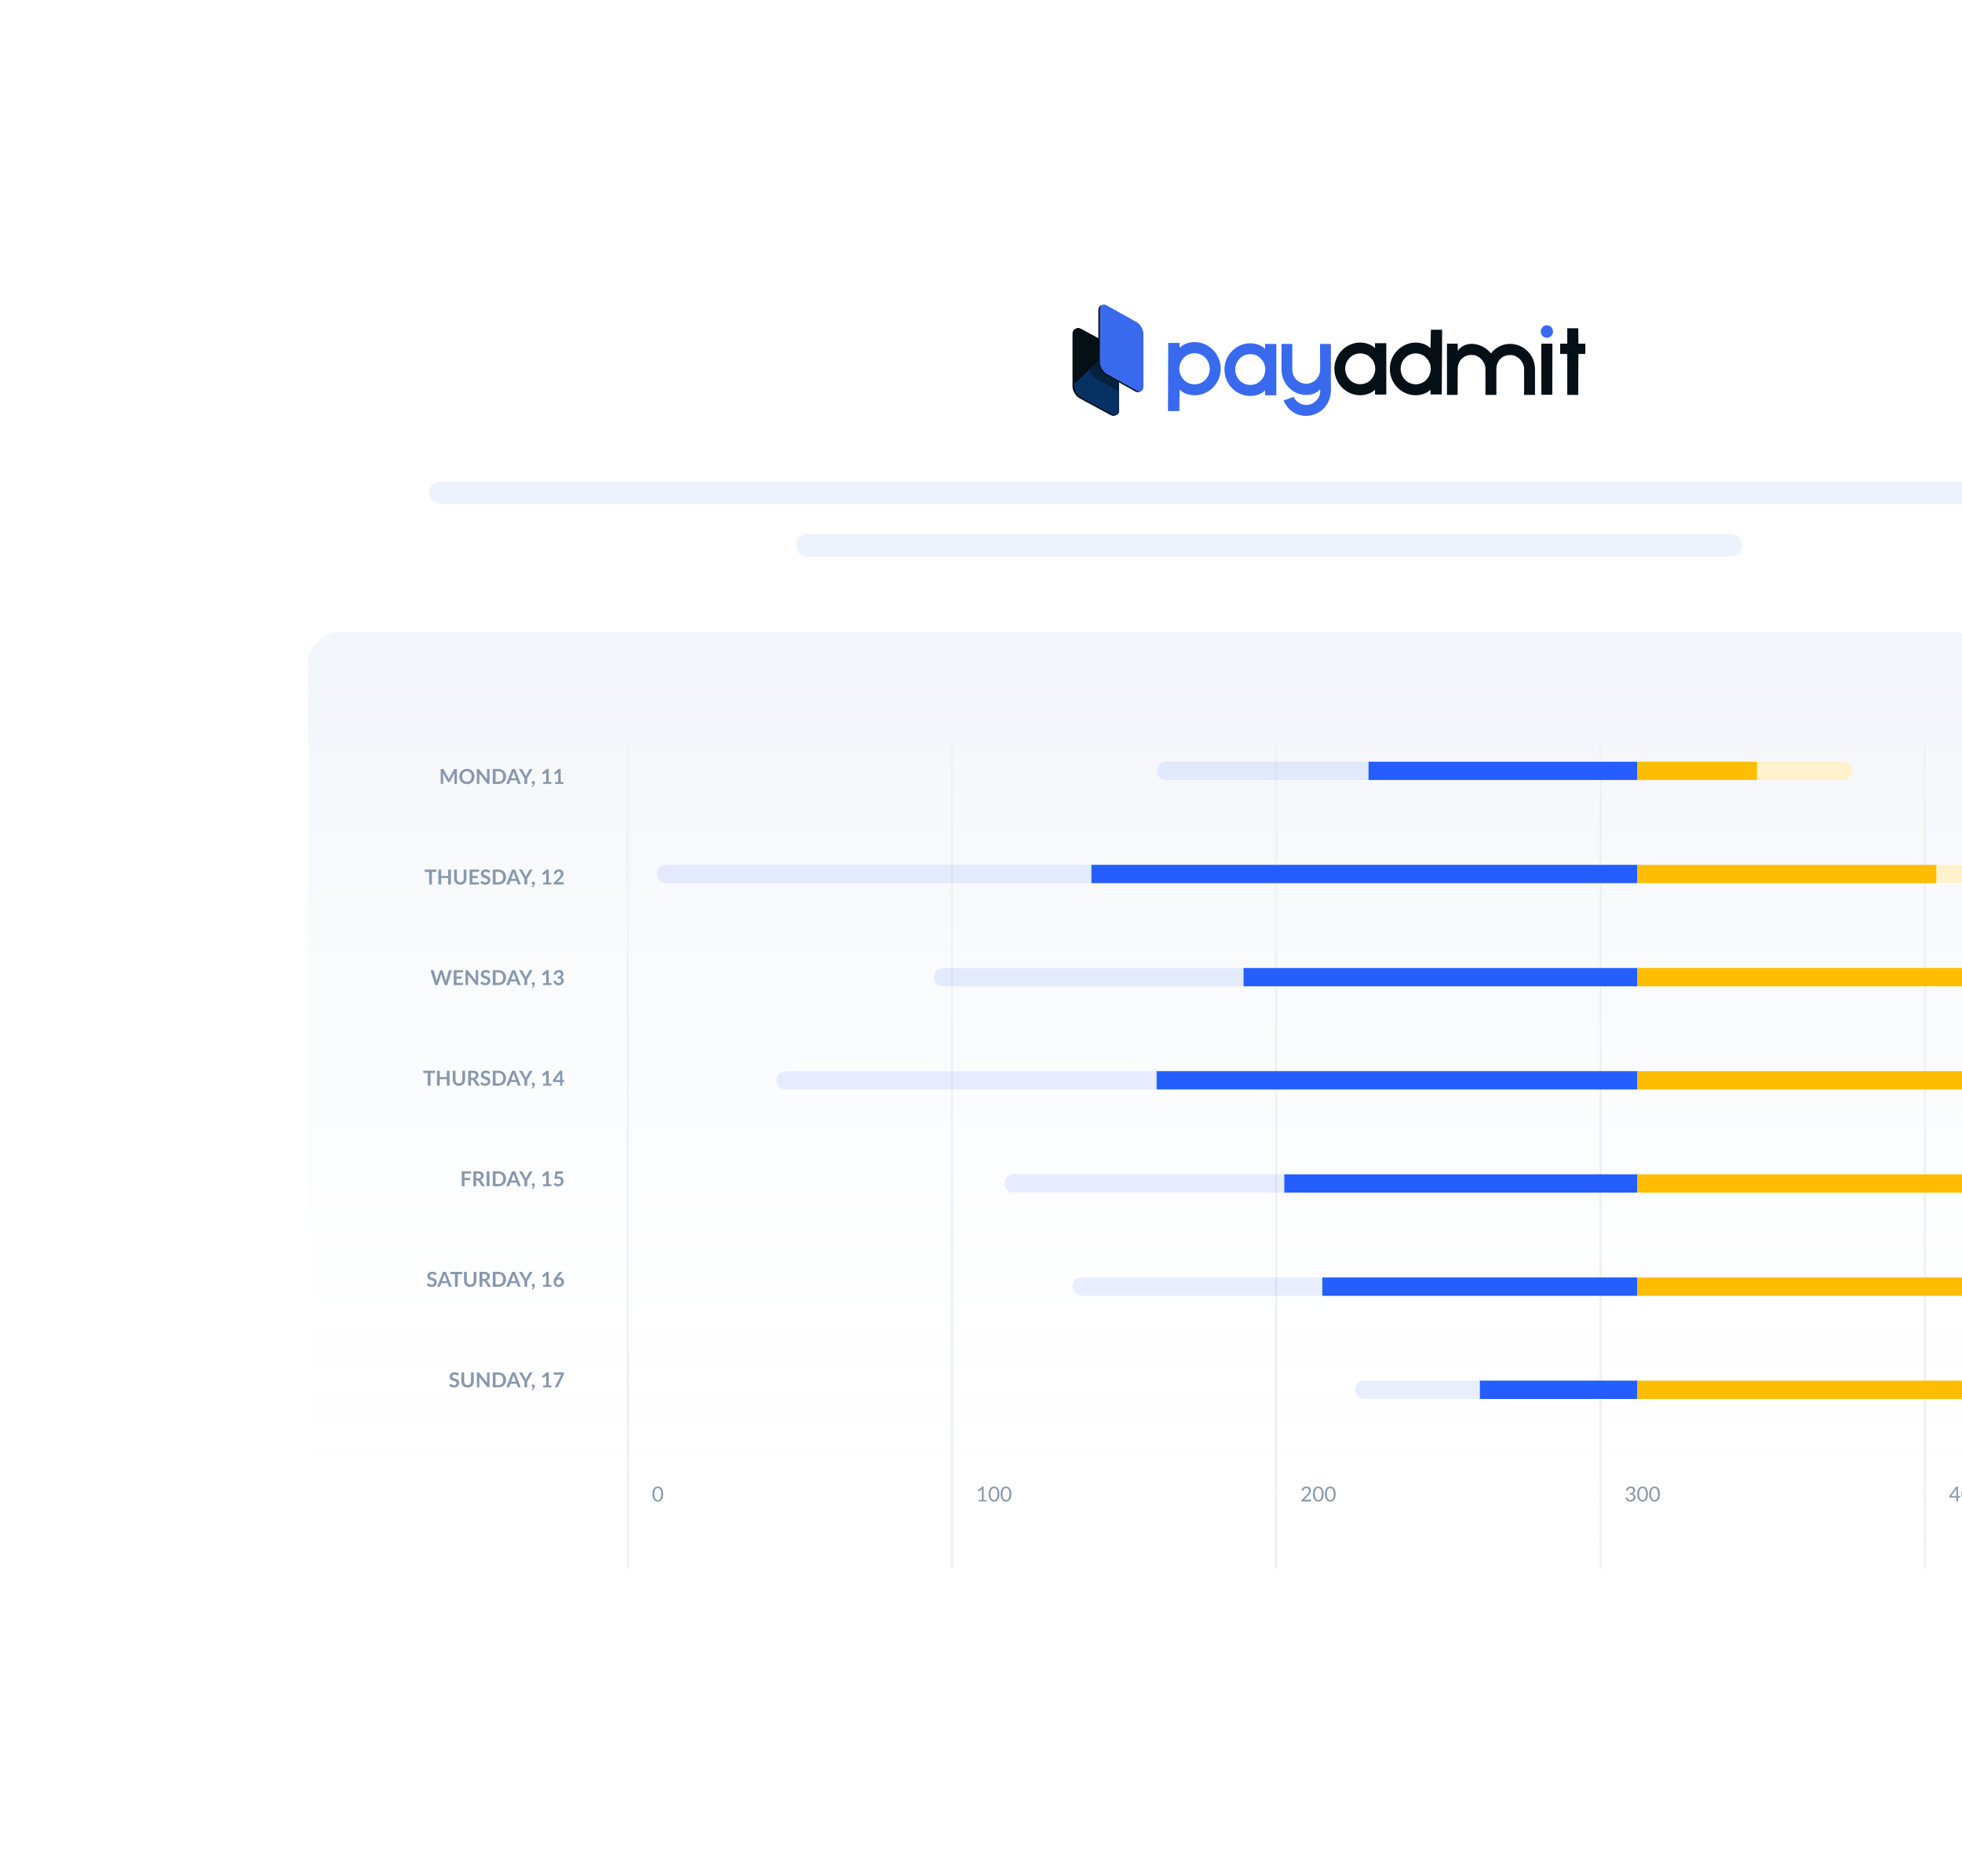<?xml version="1.0" encoding="UTF-8"?>
<svg xmlns="http://www.w3.org/2000/svg" width="599" height="573" viewBox="0 0 599 573" fill="none">
  <g clip-path="url(#clip0_3457_5532)">
    <g filter="url(#filter0_d_3457_5532)" data-figma-bg-blur-radius="35.1">
      <rect x="107" y="53" width="565" height="131" rx="30" fill="white" fill-opacity="0.35" shape-rendering="crispEdges"></rect>
      <rect x="106.35" y="52.35" width="566.3" height="132.3" rx="30.65" stroke="white" stroke-opacity="0.4" stroke-width="1.3" shape-rendering="crispEdges"></rect>
    </g>
    <g filter="url(#filter1_d_3457_5532)" data-figma-bg-blur-radius="35.1">
      <rect x="70" y="69" width="624" height="452" rx="30" fill="url(#paint0_linear_3457_5532)" shape-rendering="crispEdges"></rect>
      <rect x="69.35" y="68.35" width="625.3" height="453.3" rx="30.65" stroke="white" stroke-opacity="0.4" stroke-width="1.3" shape-rendering="crispEdges"></rect>
    </g>
    <rect x="131" y="147" width="513" height="7" rx="3.5" fill="#E9F0FC" fill-opacity="0.79"></rect>
    <rect x="243" y="163" width="289" height="7" rx="3.5" fill="#E9F0FC" fill-opacity="0.79"></rect>
    <rect x="94" y="193" width="513" height="286" rx="10" fill="url(#paint1_linear_3457_5532)"></rect>
    <g clip-path="url(#clip3_3457_5532)">
      <g clip-path="url(#clip4_3457_5532)">
        <g clip-path="url(#clip5_3457_5532)">
          <path d="M597.299 456.871V455.01C597.299 454.955 597.302 454.895 597.306 454.83C597.31 454.765 597.316 454.699 597.325 454.632L595.68 456.871H597.299ZM598.474 456.871V457.193C598.474 457.226 598.464 457.255 598.443 457.278C598.424 457.301 598.394 457.312 598.352 457.312H597.791V458.5H597.299V457.312H595.296C595.254 457.312 595.217 457.301 595.186 457.278C595.156 457.253 595.138 457.222 595.129 457.186L595.072 456.9L597.268 453.986H597.791V456.871H598.474ZM602.119 456.245C602.119 456.639 602.076 456.982 601.99 457.272C601.906 457.559 601.791 457.798 601.644 457.987C601.497 458.176 601.323 458.316 601.121 458.409C600.921 458.501 600.707 458.547 600.478 458.547C600.247 458.547 600.032 458.501 599.833 458.409C599.635 458.316 599.463 458.176 599.316 457.987C599.169 457.798 599.053 457.559 598.969 457.272C598.885 456.982 598.843 456.639 598.843 456.245C598.843 455.85 598.885 455.507 598.969 455.218C599.053 454.928 599.169 454.688 599.316 454.499C599.463 454.308 599.635 454.167 599.833 454.074C600.032 453.982 600.247 453.936 600.478 453.936C600.707 453.936 600.921 453.982 601.121 454.074C601.323 454.167 601.497 454.308 601.644 454.499C601.791 454.688 601.906 454.928 601.99 455.218C602.076 455.507 602.119 455.85 602.119 456.245ZM601.537 456.245C601.537 455.9 601.507 455.611 601.449 455.378C601.392 455.143 601.314 454.954 601.215 454.811C601.119 454.669 601.006 454.567 600.878 454.506C600.75 454.443 600.617 454.411 600.478 454.411C600.34 454.411 600.206 454.443 600.078 454.506C599.95 454.567 599.838 454.669 599.741 454.811C599.645 454.954 599.567 455.143 599.508 455.378C599.451 455.611 599.423 455.9 599.423 456.245C599.423 456.589 599.451 456.878 599.508 457.111C599.567 457.344 599.645 457.532 599.741 457.675C599.838 457.817 599.95 457.92 600.078 457.983C600.206 458.044 600.34 458.075 600.478 458.075C600.617 458.075 600.75 458.044 600.878 457.983C601.006 457.92 601.119 457.817 601.215 457.675C601.314 457.532 601.392 457.344 601.449 457.111C601.507 456.878 601.537 456.589 601.537 456.245ZM605.774 456.245C605.774 456.639 605.731 456.982 605.645 457.272C605.561 457.559 605.445 457.798 605.298 457.987C605.151 458.176 604.977 458.316 604.775 458.409C604.576 458.501 604.362 458.547 604.133 458.547C603.902 458.547 603.687 458.501 603.487 458.409C603.29 458.316 603.117 458.176 602.97 457.987C602.823 457.798 602.708 457.559 602.624 457.272C602.54 456.982 602.498 456.639 602.498 456.245C602.498 455.85 602.54 455.507 602.624 455.218C602.708 454.928 602.823 454.688 602.97 454.499C603.117 454.308 603.29 454.167 603.487 454.074C603.687 453.982 603.902 453.936 604.133 453.936C604.362 453.936 604.576 453.982 604.775 454.074C604.977 454.167 605.151 454.308 605.298 454.499C605.445 454.688 605.561 454.928 605.645 455.218C605.731 455.507 605.774 455.85 605.774 456.245ZM605.191 456.245C605.191 455.9 605.162 455.611 605.103 455.378C605.046 455.143 604.969 454.954 604.87 454.811C604.773 454.669 604.661 454.567 604.533 454.506C604.405 454.443 604.271 454.411 604.133 454.411C603.994 454.411 603.861 454.443 603.733 454.506C603.605 454.567 603.492 454.669 603.396 454.811C603.299 454.954 603.221 455.143 603.163 455.378C603.106 455.611 603.078 455.9 603.078 456.245C603.078 456.589 603.106 456.878 603.163 457.111C603.221 457.344 603.299 457.532 603.396 457.675C603.492 457.817 603.605 457.92 603.733 457.983C603.861 458.044 603.994 458.075 604.133 458.075C604.271 458.075 604.405 458.044 604.533 457.983C604.661 457.92 604.773 457.817 604.87 457.675C604.969 457.532 605.046 457.344 605.103 457.111C605.162 456.878 605.191 456.589 605.191 456.245Z" fill="#8698AD"></path>
          <path d="M496.411 455.208C496.441 455.002 496.498 454.821 496.582 454.663C496.666 454.504 496.772 454.37 496.9 454.263C497.03 454.156 497.178 454.075 497.344 454.021C497.512 453.964 497.692 453.936 497.886 453.936C498.077 453.936 498.253 453.963 498.415 454.018C498.577 454.072 498.715 454.15 498.831 454.251C498.948 454.351 499.04 454.473 499.105 454.616C499.17 454.759 499.202 454.917 499.202 455.092C499.202 455.235 499.183 455.363 499.146 455.476C499.11 455.587 499.057 455.685 498.988 455.769C498.921 455.853 498.839 455.924 498.742 455.983C498.646 456.042 498.538 456.09 498.418 456.128C498.712 456.204 498.933 456.334 499.08 456.519C499.229 456.701 499.303 456.93 499.303 457.205C499.303 457.413 499.263 457.6 499.183 457.766C499.106 457.932 498.999 458.074 498.862 458.191C498.726 458.307 498.566 458.396 498.383 458.459C498.203 458.52 498.009 458.55 497.801 458.55C497.561 458.55 497.356 458.521 497.186 458.462C497.016 458.401 496.872 458.318 496.755 458.213C496.637 458.108 496.541 457.984 496.465 457.842C496.389 457.697 496.325 457.54 496.273 457.372L496.515 457.272C496.578 457.244 496.639 457.237 496.698 457.249C496.759 457.262 496.803 457.297 496.83 457.353C496.858 457.412 496.891 457.483 496.931 457.564C496.973 457.646 497.03 457.725 497.101 457.801C497.173 457.876 497.263 457.94 497.372 457.993C497.484 458.045 497.624 458.072 497.794 458.072C497.952 458.072 498.089 458.046 498.207 457.996C498.327 457.944 498.425 457.876 498.503 457.794C498.583 457.713 498.643 457.621 498.683 457.52C498.723 457.42 498.742 457.32 498.742 457.221C498.742 457.099 498.727 456.988 498.695 456.887C498.664 456.786 498.605 456.699 498.519 456.626C498.433 456.552 498.314 456.494 498.163 456.452C498.014 456.411 497.822 456.39 497.586 456.39V455.983C497.78 455.981 497.943 455.96 498.078 455.92C498.214 455.88 498.325 455.826 498.409 455.756C498.495 455.687 498.557 455.604 498.594 455.507C498.634 455.411 498.654 455.304 498.654 455.186C498.654 455.056 498.633 454.943 498.591 454.846C498.551 454.749 498.496 454.67 498.424 454.607C498.353 454.544 498.268 454.496 498.169 454.465C498.073 454.433 497.968 454.418 497.854 454.418C497.741 454.418 497.635 454.434 497.536 454.468C497.439 454.502 497.353 454.549 497.278 454.61C497.204 454.669 497.142 454.739 497.092 454.821C497.041 454.903 497.006 454.993 496.985 455.092C496.957 455.165 496.923 455.215 496.881 455.24C496.841 455.263 496.782 455.269 496.704 455.259L496.411 455.208ZM503.121 456.245C503.121 456.639 503.078 456.982 502.992 457.272C502.908 457.559 502.793 457.798 502.646 457.987C502.499 458.176 502.324 458.316 502.123 458.409C501.923 458.501 501.709 458.547 501.48 458.547C501.249 458.547 501.034 458.501 500.835 458.409C500.637 458.316 500.465 458.176 500.318 457.987C500.171 457.798 500.055 457.559 499.971 457.272C499.887 456.982 499.845 456.639 499.845 456.245C499.845 455.85 499.887 455.507 499.971 455.218C500.055 454.928 500.171 454.688 500.318 454.499C500.465 454.308 500.637 454.167 500.835 454.074C501.034 453.982 501.249 453.936 501.48 453.936C501.709 453.936 501.923 453.982 502.123 454.074C502.324 454.167 502.499 454.308 502.646 454.499C502.793 454.688 502.908 454.928 502.992 455.218C503.078 455.507 503.121 455.85 503.121 456.245ZM502.539 456.245C502.539 455.9 502.509 455.611 502.45 455.378C502.394 455.143 502.316 454.954 502.217 454.811C502.121 454.669 502.008 454.567 501.88 454.506C501.752 454.443 501.619 454.411 501.48 454.411C501.342 454.411 501.208 454.443 501.08 454.506C500.952 454.567 500.84 454.669 500.743 454.811C500.647 454.954 500.569 455.143 500.51 455.378C500.453 455.611 500.425 455.9 500.425 456.245C500.425 456.589 500.453 456.878 500.51 457.111C500.569 457.344 500.647 457.532 500.743 457.675C500.84 457.817 500.952 457.92 501.08 457.983C501.208 458.044 501.342 458.075 501.48 458.075C501.619 458.075 501.752 458.044 501.88 457.983C502.008 457.92 502.121 457.817 502.217 457.675C502.316 457.532 502.394 457.344 502.45 457.111C502.509 456.878 502.539 456.589 502.539 456.245ZM506.776 456.245C506.776 456.639 506.733 456.982 506.647 457.272C506.563 457.559 506.447 457.798 506.3 457.987C506.153 458.176 505.979 458.316 505.777 458.409C505.578 458.501 505.364 458.547 505.135 458.547C504.904 458.547 504.689 458.501 504.489 458.409C504.292 458.316 504.119 458.176 503.972 457.987C503.825 457.798 503.71 457.559 503.626 457.272C503.542 456.982 503.5 456.639 503.5 456.245C503.5 455.85 503.542 455.507 503.626 455.218C503.71 454.928 503.825 454.688 503.972 454.499C504.119 454.308 504.292 454.167 504.489 454.074C504.689 453.982 504.904 453.936 505.135 453.936C505.364 453.936 505.578 453.982 505.777 454.074C505.979 454.167 506.153 454.308 506.3 454.499C506.447 454.688 506.563 454.928 506.647 455.218C506.733 455.507 506.776 455.85 506.776 456.245ZM506.193 456.245C506.193 455.9 506.164 455.611 506.105 455.378C506.048 455.143 505.971 454.954 505.872 454.811C505.775 454.669 505.663 454.567 505.535 454.506C505.407 454.443 505.273 454.411 505.135 454.411C504.996 454.411 504.863 454.443 504.735 454.506C504.607 454.567 504.494 454.669 504.398 454.811C504.301 454.954 504.223 455.143 504.165 455.378C504.108 455.611 504.08 455.9 504.08 456.245C504.08 456.589 504.108 456.878 504.165 457.111C504.223 457.344 504.301 457.532 504.398 457.675C504.494 457.817 504.607 457.92 504.735 457.983C504.863 458.044 504.996 458.075 505.135 458.075C505.273 458.075 505.407 458.044 505.535 457.983C505.663 457.92 505.775 457.817 505.872 457.675C505.971 457.532 506.048 457.344 506.105 457.111C506.164 456.878 506.193 456.589 506.193 456.245Z" fill="#8698AD"></path>
          <path d="M400.109 457.968C400.17 457.968 400.218 457.985 400.254 458.021C400.29 458.057 400.308 458.103 400.308 458.16V458.5H397.296V458.308C397.296 458.268 397.305 458.227 397.321 458.185C397.338 458.143 397.364 458.104 397.4 458.068L398.846 456.616C398.966 456.495 399.075 456.378 399.174 456.267C399.272 456.153 399.356 456.04 399.426 455.926C399.495 455.813 399.548 455.699 399.586 455.583C399.624 455.465 399.643 455.341 399.643 455.208C399.643 455.076 399.622 454.96 399.58 454.862C399.538 454.761 399.48 454.678 399.407 454.613C399.335 454.548 399.25 454.499 399.151 454.468C399.053 454.434 398.947 454.418 398.833 454.418C398.718 454.418 398.612 454.434 398.515 454.468C398.419 454.502 398.332 454.549 398.257 454.61C398.183 454.669 398.121 454.739 398.071 454.821C398.021 454.903 397.985 454.993 397.964 455.092C397.939 455.165 397.904 455.215 397.86 455.24C397.818 455.263 397.758 455.269 397.68 455.259L397.387 455.208C397.417 455.002 397.474 454.821 397.558 454.663C397.644 454.504 397.751 454.37 397.879 454.263C398.009 454.156 398.157 454.075 398.323 454.021C398.489 453.964 398.668 453.936 398.862 453.936C399.053 453.936 399.231 453.964 399.397 454.021C399.563 454.077 399.707 454.16 399.829 454.27C399.95 454.377 400.046 454.508 400.115 454.663C400.185 454.819 400.219 454.995 400.219 455.192C400.219 455.361 400.194 455.517 400.144 455.662C400.093 455.805 400.025 455.941 399.939 456.071C399.853 456.202 399.753 456.329 399.64 456.452C399.528 456.576 399.41 456.701 399.284 456.827L398.093 458.043C398.177 458.02 398.262 458.002 398.348 457.99C398.434 457.975 398.517 457.968 398.597 457.968H400.109ZM404.119 456.245C404.119 456.639 404.076 456.982 403.99 457.272C403.906 457.559 403.791 457.798 403.644 457.987C403.497 458.176 403.323 458.316 403.121 458.409C402.921 458.501 402.707 458.547 402.478 458.547C402.247 458.547 402.032 458.501 401.833 458.409C401.635 458.316 401.463 458.176 401.316 457.987C401.169 457.798 401.053 457.559 400.969 457.272C400.885 456.982 400.843 456.639 400.843 456.245C400.843 455.85 400.885 455.507 400.969 455.218C401.053 454.928 401.169 454.688 401.316 454.499C401.463 454.308 401.635 454.167 401.833 454.074C402.032 453.982 402.247 453.936 402.478 453.936C402.707 453.936 402.921 453.982 403.121 454.074C403.323 454.167 403.497 454.308 403.644 454.499C403.791 454.688 403.906 454.928 403.99 455.218C404.076 455.507 404.119 455.85 404.119 456.245ZM403.537 456.245C403.537 455.9 403.507 455.611 403.449 455.378C403.392 455.143 403.314 454.954 403.215 454.811C403.119 454.669 403.006 454.567 402.878 454.506C402.75 454.443 402.617 454.411 402.478 454.411C402.34 454.411 402.206 454.443 402.078 454.506C401.95 454.567 401.838 454.669 401.741 454.811C401.645 454.954 401.567 455.143 401.508 455.378C401.451 455.611 401.423 455.9 401.423 456.245C401.423 456.589 401.451 456.878 401.508 457.111C401.567 457.344 401.645 457.532 401.741 457.675C401.838 457.817 401.95 457.92 402.078 457.983C402.206 458.044 402.34 458.075 402.478 458.075C402.617 458.075 402.75 458.044 402.878 457.983C403.006 457.92 403.119 457.817 403.215 457.675C403.314 457.532 403.392 457.344 403.449 457.111C403.507 456.878 403.537 456.589 403.537 456.245ZM407.774 456.245C407.774 456.639 407.731 456.982 407.645 457.272C407.561 457.559 407.445 457.798 407.298 457.987C407.151 458.176 406.977 458.316 406.775 458.409C406.576 458.501 406.362 458.547 406.133 458.547C405.902 458.547 405.687 458.501 405.487 458.409C405.29 458.316 405.117 458.176 404.97 457.987C404.823 457.798 404.708 457.559 404.624 457.272C404.54 456.982 404.498 456.639 404.498 456.245C404.498 455.85 404.54 455.507 404.624 455.218C404.708 454.928 404.823 454.688 404.97 454.499C405.117 454.308 405.29 454.167 405.487 454.074C405.687 453.982 405.902 453.936 406.133 453.936C406.362 453.936 406.576 453.982 406.775 454.074C406.977 454.167 407.151 454.308 407.298 454.499C407.445 454.688 407.561 454.928 407.645 455.218C407.731 455.507 407.774 455.85 407.774 456.245ZM407.191 456.245C407.191 455.9 407.162 455.611 407.103 455.378C407.046 455.143 406.969 454.954 406.87 454.811C406.773 454.669 406.661 454.567 406.533 454.506C406.405 454.443 406.271 454.411 406.133 454.411C405.994 454.411 405.861 454.443 405.733 454.506C405.605 454.567 405.492 454.669 405.396 454.811C405.299 454.954 405.221 455.143 405.163 455.378C405.106 455.611 405.078 455.9 405.078 456.245C405.078 456.589 405.106 456.878 405.163 457.111C405.221 457.344 405.299 457.532 405.396 457.675C405.492 457.817 405.605 457.92 405.733 457.983C405.861 458.044 405.994 458.075 406.133 458.075C406.271 458.075 406.405 458.044 406.533 457.983C406.661 457.92 406.773 457.817 406.87 457.675C406.969 457.532 407.046 457.344 407.103 457.111C407.162 456.878 407.191 456.589 407.191 456.245Z" fill="#8698AD"></path>
          <path d="M301.209 458.072V458.5H298.789V458.072H299.757V454.994C299.757 454.902 299.76 454.808 299.766 454.714L298.963 455.404C298.935 455.427 298.908 455.441 298.881 455.448C298.854 455.452 298.828 455.452 298.805 455.448C298.782 455.443 298.76 455.435 298.739 455.422C298.72 455.41 298.705 455.396 298.695 455.381L298.519 455.139L299.864 453.977H300.32V458.072H301.209ZM305.121 456.245C305.121 456.639 305.078 456.982 304.992 457.272C304.908 457.559 304.793 457.798 304.646 457.987C304.499 458.176 304.324 458.316 304.123 458.409C303.923 458.501 303.709 458.547 303.48 458.547C303.249 458.547 303.034 458.501 302.835 458.409C302.637 458.316 302.465 458.176 302.318 457.987C302.171 457.798 302.055 457.559 301.971 457.272C301.887 456.982 301.845 456.639 301.845 456.245C301.845 455.85 301.887 455.507 301.971 455.218C302.055 454.928 302.171 454.688 302.318 454.499C302.465 454.308 302.637 454.167 302.835 454.074C303.034 453.982 303.249 453.936 303.48 453.936C303.709 453.936 303.923 453.982 304.123 454.074C304.324 454.167 304.499 454.308 304.646 454.499C304.793 454.688 304.908 454.928 304.992 455.218C305.078 455.507 305.121 455.85 305.121 456.245ZM304.539 456.245C304.539 455.9 304.509 455.611 304.45 455.378C304.394 455.143 304.316 454.954 304.217 454.811C304.121 454.669 304.008 454.567 303.88 454.506C303.752 454.443 303.619 454.411 303.48 454.411C303.342 454.411 303.208 454.443 303.08 454.506C302.952 454.567 302.84 454.669 302.743 454.811C302.647 454.954 302.569 455.143 302.51 455.378C302.453 455.611 302.425 455.9 302.425 456.245C302.425 456.589 302.453 456.878 302.51 457.111C302.569 457.344 302.647 457.532 302.743 457.675C302.84 457.817 302.952 457.92 303.08 457.983C303.208 458.044 303.342 458.075 303.48 458.075C303.619 458.075 303.752 458.044 303.88 457.983C304.008 457.92 304.121 457.817 304.217 457.675C304.316 457.532 304.394 457.344 304.45 457.111C304.509 456.878 304.539 456.589 304.539 456.245ZM308.776 456.245C308.776 456.639 308.733 456.982 308.647 457.272C308.563 457.559 308.447 457.798 308.3 457.987C308.153 458.176 307.979 458.316 307.777 458.409C307.578 458.501 307.364 458.547 307.135 458.547C306.904 458.547 306.689 458.501 306.489 458.409C306.292 458.316 306.119 458.176 305.972 457.987C305.825 457.798 305.71 457.559 305.626 457.272C305.542 456.982 305.5 456.639 305.5 456.245C305.5 455.85 305.542 455.507 305.626 455.218C305.71 454.928 305.825 454.688 305.972 454.499C306.119 454.308 306.292 454.167 306.489 454.074C306.689 453.982 306.904 453.936 307.135 453.936C307.364 453.936 307.578 453.982 307.777 454.074C307.979 454.167 308.153 454.308 308.3 454.499C308.447 454.688 308.563 454.928 308.647 455.218C308.733 455.507 308.776 455.85 308.776 456.245ZM308.193 456.245C308.193 455.9 308.164 455.611 308.105 455.378C308.048 455.143 307.971 454.954 307.872 454.811C307.775 454.669 307.663 454.567 307.535 454.506C307.407 454.443 307.273 454.411 307.135 454.411C306.996 454.411 306.863 454.443 306.735 454.506C306.607 454.567 306.494 454.669 306.398 454.811C306.301 454.954 306.223 455.143 306.165 455.378C306.108 455.611 306.08 455.9 306.08 456.245C306.08 456.589 306.108 456.878 306.165 457.111C306.223 457.344 306.301 457.532 306.398 457.675C306.494 457.817 306.607 457.92 306.735 457.983C306.863 458.044 306.996 458.075 307.135 458.075C307.273 458.075 307.407 458.044 307.535 457.983C307.663 457.92 307.775 457.817 307.872 457.675C307.971 457.532 308.048 457.344 308.105 457.111C308.164 456.878 308.193 456.589 308.193 456.245Z" fill="#8698AD"></path>
          <path d="M202.465 456.245C202.465 456.639 202.422 456.982 202.336 457.272C202.252 457.559 202.136 457.798 201.989 457.987C201.842 458.176 201.668 458.316 201.466 458.409C201.267 458.501 201.053 458.547 200.824 458.547C200.593 458.547 200.378 458.501 200.178 458.409C199.981 458.316 199.808 458.176 199.661 457.987C199.514 457.798 199.399 457.559 199.315 457.272C199.231 456.982 199.189 456.639 199.189 456.245C199.189 455.85 199.231 455.507 199.315 455.218C199.399 454.928 199.514 454.688 199.661 454.499C199.808 454.308 199.981 454.167 200.178 454.074C200.378 453.982 200.593 453.936 200.824 453.936C201.053 453.936 201.267 453.982 201.466 454.074C201.668 454.167 201.842 454.308 201.989 454.499C202.136 454.688 202.252 454.928 202.336 455.218C202.422 455.507 202.465 455.85 202.465 456.245ZM201.882 456.245C201.882 455.9 201.853 455.611 201.794 455.378C201.737 455.143 201.66 454.954 201.561 454.811C201.464 454.669 201.352 454.567 201.224 454.506C201.096 454.443 200.962 454.411 200.824 454.411C200.685 454.411 200.552 454.443 200.424 454.506C200.296 454.567 200.183 454.669 200.087 454.811C199.99 454.954 199.912 455.143 199.854 455.378C199.797 455.611 199.769 455.9 199.769 456.245C199.769 456.589 199.797 456.878 199.854 457.111C199.912 457.344 199.99 457.532 200.087 457.675C200.183 457.817 200.296 457.92 200.424 457.983C200.552 458.044 200.685 458.075 200.824 458.075C200.962 458.075 201.096 458.044 201.224 457.983C201.352 457.92 201.464 457.817 201.561 457.675C201.66 457.532 201.737 457.344 201.794 457.111C201.853 456.878 201.882 456.589 201.882 456.245Z" fill="#8698AD"></path>
          <rect x="587.476" y="227.175" width="0.35" height="251.65" stroke="#F0F1F2" stroke-width="0.35"></rect>
          <rect x="488.476" y="227.175" width="0.35" height="251.65" stroke="#F0F1F2" stroke-width="0.35"></rect>
          <rect x="389.476" y="227.175" width="0.35" height="251.65" stroke="#F0F1F2" stroke-width="0.35"></rect>
          <rect x="290.476" y="227.175" width="0.35" height="251.65" stroke="#F0F1F2" stroke-width="0.35"></rect>
          <rect x="191.476" y="227.175" width="0.35" height="251.65" stroke="#F0F1F2" stroke-width="0.35"></rect>
        </g>
        <g clip-path="url(#clip6_3457_5532)">
          <path d="M139.493 234.845V239.4H138.746V236.458C138.746 236.34 138.752 236.213 138.765 236.077L137.388 238.663C137.323 238.787 137.224 238.849 137.089 238.849H136.969C136.835 238.849 136.735 238.787 136.67 238.663L135.278 236.067C135.284 236.137 135.289 236.205 135.294 236.272C135.298 236.339 135.3 236.401 135.3 236.458V239.4H134.553V234.845H135.193C135.231 234.845 135.263 234.846 135.291 234.848C135.318 234.85 135.342 234.856 135.363 234.864C135.386 234.872 135.406 234.886 135.423 234.905C135.442 234.924 135.46 234.949 135.476 234.98L136.84 237.51C136.876 237.577 136.909 237.646 136.938 237.718C136.969 237.789 137 237.863 137.029 237.938C137.059 237.861 137.089 237.786 137.121 237.715C137.152 237.641 137.186 237.571 137.221 237.504L138.567 234.98C138.583 234.949 138.601 234.924 138.62 234.905C138.639 234.886 138.659 234.872 138.68 234.864C138.703 234.856 138.728 234.85 138.756 234.848C138.783 234.846 138.815 234.845 138.853 234.845H139.493ZM144.853 237.122C144.853 237.456 144.797 237.766 144.686 238.052C144.577 238.335 144.421 238.581 144.22 238.789C144.018 238.997 143.775 239.159 143.492 239.277C143.208 239.393 142.893 239.45 142.547 239.45C142.203 239.45 141.889 239.393 141.605 239.277C141.322 239.159 141.078 238.997 140.874 238.789C140.673 238.581 140.516 238.335 140.405 238.052C140.294 237.766 140.238 237.456 140.238 237.122C140.238 236.789 140.294 236.48 140.405 236.196C140.516 235.911 140.673 235.664 140.874 235.456C141.078 235.248 141.322 235.087 141.605 234.971C141.889 234.853 142.203 234.795 142.547 234.795C142.778 234.795 142.995 234.822 143.199 234.877C143.403 234.929 143.59 235.005 143.76 235.103C143.93 235.2 144.082 235.319 144.216 235.459C144.353 235.598 144.468 235.753 144.563 235.925C144.657 236.098 144.729 236.285 144.777 236.486C144.828 236.688 144.853 236.9 144.853 237.122ZM143.987 237.122C143.987 236.873 143.953 236.649 143.886 236.452C143.819 236.252 143.723 236.083 143.599 235.944C143.475 235.806 143.324 235.7 143.145 235.626C142.969 235.553 142.77 235.516 142.547 235.516C142.324 235.516 142.124 235.553 141.945 235.626C141.769 235.7 141.618 235.806 141.492 235.944C141.368 236.083 141.272 236.252 141.205 236.452C141.138 236.649 141.104 236.873 141.104 237.122C141.104 237.372 141.138 237.597 141.205 237.797C141.272 237.994 141.368 238.162 141.492 238.301C141.618 238.437 141.769 238.542 141.945 238.616C142.124 238.689 142.324 238.726 142.547 238.726C142.77 238.726 142.969 238.689 143.145 238.616C143.324 238.542 143.475 238.437 143.599 238.301C143.723 238.162 143.819 237.994 143.886 237.797C143.953 237.597 143.987 237.372 143.987 237.122ZM149.437 234.845V239.4H149.002C148.935 239.4 148.878 239.389 148.832 239.368C148.788 239.345 148.745 239.308 148.703 239.255L146.325 236.218C146.337 236.357 146.343 236.485 146.343 236.603V239.4H145.597V234.845H146.041C146.077 234.845 146.107 234.847 146.132 234.851C146.16 234.853 146.183 234.86 146.202 234.87C146.223 234.879 146.243 234.892 146.262 234.911C146.28 234.928 146.301 234.951 146.325 234.98L148.712 238.03C148.706 237.956 148.701 237.884 148.696 237.812C148.692 237.741 148.69 237.675 148.69 237.614V234.845H149.437ZM154.496 237.122C154.496 237.456 154.44 237.763 154.329 238.042C154.217 238.322 154.061 238.562 153.859 238.764C153.658 238.965 153.415 239.122 153.132 239.233C152.848 239.344 152.533 239.4 152.187 239.4H150.451V234.845H152.187C152.533 234.845 152.848 234.902 153.132 235.015C153.415 235.126 153.658 235.283 153.859 235.484C154.061 235.684 154.217 235.923 154.329 236.203C154.44 236.482 154.496 236.789 154.496 237.122ZM153.626 237.122C153.626 236.873 153.593 236.649 153.525 236.452C153.46 236.252 153.365 236.084 153.239 235.948C153.115 235.809 152.964 235.703 152.785 235.629C152.609 235.556 152.409 235.519 152.187 235.519H151.302V238.726H152.187C152.409 238.726 152.609 238.689 152.785 238.616C152.964 238.542 153.115 238.437 153.239 238.301C153.365 238.162 153.46 237.994 153.525 237.797C153.593 237.597 153.626 237.372 153.626 237.122ZM157.509 237.68L156.954 236.165C156.927 236.098 156.899 236.018 156.869 235.925C156.84 235.833 156.811 235.733 156.781 235.626C156.754 235.733 156.726 235.834 156.696 235.929C156.667 236.021 156.638 236.102 156.611 236.171L156.06 237.68H157.509ZM159.005 239.4H158.35C158.276 239.4 158.217 239.382 158.17 239.346C158.124 239.309 158.09 239.262 158.066 239.208L157.726 238.279H155.839L155.499 239.208C155.482 239.256 155.45 239.3 155.402 239.34C155.353 239.38 155.293 239.4 155.222 239.4H154.56L156.353 234.845H157.216L159.005 239.4ZM160.959 237.636V239.4H160.115V237.636L158.455 234.845H159.201C159.275 234.845 159.333 234.863 159.375 234.899C159.419 234.934 159.455 234.979 159.485 235.034L160.316 236.555C160.365 236.646 160.407 236.731 160.442 236.811C160.48 236.89 160.514 236.97 160.543 237.05C160.571 236.97 160.602 236.89 160.638 236.811C160.673 236.731 160.714 236.646 160.761 236.555L161.589 235.034C161.612 234.988 161.647 234.945 161.693 234.905C161.739 234.865 161.798 234.845 161.869 234.845H162.619L160.959 237.636ZM162.454 240.172C162.416 240.14 162.398 240.101 162.398 240.055C162.398 240.038 162.403 240.019 162.413 239.998C162.426 239.977 162.441 239.959 162.457 239.942C162.48 239.917 162.509 239.885 162.542 239.847C162.576 239.812 162.61 239.77 162.643 239.721C162.677 239.675 162.707 239.624 162.735 239.567C162.764 239.512 162.786 239.453 162.801 239.39C162.734 239.39 162.673 239.379 162.618 239.356C162.563 239.331 162.516 239.297 162.476 239.255C162.438 239.213 162.408 239.164 162.385 239.107C162.364 239.05 162.353 238.988 162.353 238.921C162.353 238.862 162.364 238.808 162.385 238.757C162.408 238.705 162.44 238.66 162.479 238.622C162.519 238.582 162.568 238.552 162.624 238.531C162.681 238.507 162.743 238.496 162.81 238.496C162.89 238.496 162.959 238.511 163.018 238.54C163.079 238.567 163.128 238.606 163.166 238.657C163.206 238.705 163.235 238.762 163.254 238.827C163.275 238.89 163.286 238.957 163.286 239.028C163.286 239.129 163.27 239.235 163.239 239.346C163.209 239.458 163.165 239.569 163.106 239.68C163.047 239.792 162.974 239.9 162.886 240.005C162.8 240.11 162.701 240.206 162.59 240.295L162.454 240.172ZM168.351 238.817V239.4H165.831V238.817H166.754V236.162C166.754 236.057 166.757 235.949 166.764 235.837L166.108 236.385C166.071 236.415 166.033 236.434 165.995 236.442C165.959 236.448 165.925 236.448 165.891 236.442C165.86 236.436 165.831 236.425 165.806 236.411C165.781 236.394 165.762 236.376 165.749 236.357L165.504 236.02L166.893 234.839H167.532V238.817H168.351ZM172.006 238.817V239.4H169.486V238.817H170.409V236.162C170.409 236.057 170.412 235.949 170.418 235.837L169.763 236.385C169.725 236.415 169.687 236.434 169.65 236.442C169.614 236.448 169.579 236.448 169.546 236.442C169.514 236.436 169.486 236.425 169.461 236.411C169.435 236.394 169.416 236.376 169.404 236.357L169.158 236.02L170.547 234.839H171.187V238.817H172.006Z" fill="#8698AD"></path>
          <path d="M139.889 419.934C139.864 419.978 139.837 420.01 139.807 420.031C139.78 420.05 139.745 420.06 139.703 420.06C139.659 420.06 139.611 420.044 139.558 420.012C139.508 419.979 139.447 419.942 139.376 419.902C139.304 419.862 139.22 419.827 139.124 419.795C139.029 419.762 138.917 419.745 138.787 419.745C138.669 419.745 138.566 419.759 138.478 419.789C138.39 419.816 138.315 419.855 138.254 419.905C138.195 419.956 138.151 420.017 138.122 420.088C138.092 420.157 138.078 420.234 138.078 420.318C138.078 420.425 138.107 420.514 138.166 420.586C138.227 420.657 138.307 420.718 138.405 420.768C138.504 420.819 138.616 420.864 138.742 420.904C138.868 420.944 138.998 420.987 139.13 421.033C139.262 421.077 139.391 421.13 139.517 421.191C139.643 421.249 139.756 421.325 139.854 421.417C139.953 421.508 140.032 421.619 140.091 421.751C140.152 421.884 140.182 422.044 140.182 422.233C140.182 422.439 140.146 422.632 140.075 422.813C140.006 422.991 139.903 423.148 139.766 423.282C139.632 423.414 139.467 423.519 139.272 423.597C139.076 423.673 138.853 423.711 138.601 423.711C138.456 423.711 138.313 423.696 138.172 423.666C138.032 423.639 137.896 423.599 137.766 423.547C137.638 423.494 137.517 423.431 137.404 423.358C137.29 423.284 137.189 423.202 137.101 423.112L137.35 422.706C137.371 422.676 137.398 422.652 137.432 422.633C137.466 422.612 137.501 422.602 137.539 422.602C137.592 422.602 137.648 422.624 137.709 422.668C137.77 422.71 137.843 422.757 137.927 422.81C138.011 422.862 138.108 422.91 138.22 422.955C138.333 422.997 138.468 423.018 138.626 423.018C138.867 423.018 139.054 422.961 139.187 422.847C139.319 422.732 139.385 422.567 139.385 422.353C139.385 422.233 139.355 422.136 139.294 422.06C139.235 421.984 139.156 421.921 139.057 421.871C138.959 421.818 138.846 421.774 138.72 421.739C138.594 421.703 138.466 421.664 138.336 421.622C138.206 421.58 138.078 421.53 137.952 421.471C137.826 421.412 137.713 421.335 137.615 421.241C137.516 421.146 137.436 421.029 137.375 420.888C137.317 420.745 137.287 420.57 137.287 420.362C137.287 420.196 137.32 420.035 137.385 419.877C137.452 419.72 137.549 419.58 137.675 419.458C137.801 419.336 137.956 419.239 138.141 419.165C138.326 419.092 138.538 419.055 138.777 419.055C139.046 419.055 139.294 419.097 139.52 419.181C139.747 419.265 139.94 419.382 140.1 419.534L139.889 419.934ZM142.754 422.977C142.918 422.977 143.064 422.949 143.192 422.895C143.322 422.84 143.432 422.763 143.52 422.665C143.608 422.566 143.675 422.446 143.721 422.306C143.77 422.165 143.794 422.007 143.794 421.833V419.105H144.641V421.833C144.641 422.104 144.597 422.355 144.509 422.586C144.423 422.815 144.298 423.013 144.134 423.181C143.972 423.347 143.775 423.477 143.542 423.572C143.309 423.664 143.046 423.711 142.754 423.711C142.46 423.711 142.197 423.664 141.964 423.572C141.731 423.477 141.532 423.347 141.368 423.181C141.207 423.013 141.082 422.815 140.994 422.586C140.907 422.355 140.864 422.104 140.864 421.833V419.105H141.712V421.83C141.712 422.004 141.735 422.162 141.781 422.303C141.829 422.443 141.898 422.564 141.986 422.665C142.076 422.763 142.185 422.84 142.313 422.895C142.444 422.949 142.591 422.977 142.754 422.977ZM149.437 419.105V423.66H149.002C148.935 423.66 148.878 423.65 148.832 423.629C148.788 423.606 148.745 423.568 148.703 423.515L146.325 420.479C146.337 420.617 146.343 420.745 146.343 420.863V423.66H145.597V419.105H146.041C146.077 419.105 146.107 419.107 146.132 419.112C146.16 419.114 146.183 419.12 146.202 419.13C146.223 419.139 146.243 419.153 146.262 419.171C146.28 419.188 146.301 419.211 146.325 419.241L148.712 422.29C148.706 422.216 148.701 422.144 148.697 422.073C148.692 422.001 148.69 421.935 148.69 421.874V419.105H149.437ZM154.496 421.383C154.496 421.717 154.44 422.023 154.329 422.303C154.217 422.582 154.061 422.822 153.859 423.024C153.658 423.225 153.415 423.382 153.132 423.493C152.848 423.605 152.533 423.66 152.187 423.66H150.451V419.105H152.187C152.533 419.105 152.848 419.162 153.132 419.275C153.415 419.387 153.658 419.543 153.859 419.745C154.061 419.944 154.217 420.184 154.329 420.463C154.44 420.742 154.496 421.049 154.496 421.383ZM153.626 421.383C153.626 421.133 153.593 420.909 153.526 420.712C153.46 420.512 153.365 420.344 153.239 420.208C153.115 420.069 152.964 419.963 152.785 419.89C152.609 419.816 152.409 419.779 152.187 419.779H151.302V422.986H152.187C152.409 422.986 152.609 422.949 152.785 422.876C152.964 422.802 153.115 422.697 153.239 422.561C153.365 422.422 153.46 422.254 153.526 422.057C153.593 421.857 153.626 421.633 153.626 421.383ZM157.509 421.94L156.954 420.425C156.927 420.358 156.899 420.278 156.869 420.186C156.84 420.093 156.811 419.994 156.781 419.886C156.754 419.994 156.726 420.094 156.696 420.189C156.667 420.281 156.638 420.362 156.611 420.431L156.06 421.94H157.509ZM159.005 423.66H158.35C158.276 423.66 158.217 423.642 158.17 423.607C158.124 423.569 158.09 423.523 158.066 423.468L157.726 422.539H155.839L155.499 423.468C155.482 423.516 155.45 423.56 155.402 423.6C155.353 423.64 155.293 423.66 155.222 423.66H154.56L156.353 419.105H157.216L159.005 423.66ZM160.959 421.896V423.66H160.115V421.896L158.455 419.105H159.201C159.275 419.105 159.333 419.123 159.375 419.159C159.419 419.195 159.455 419.24 159.485 419.294L160.316 420.816C160.365 420.906 160.407 420.991 160.442 421.071C160.48 421.151 160.514 421.23 160.543 421.31C160.571 421.23 160.602 421.151 160.638 421.071C160.673 420.991 160.714 420.906 160.761 420.816L161.589 419.294C161.612 419.248 161.647 419.205 161.693 419.165C161.739 419.125 161.798 419.105 161.869 419.105H162.619L160.959 421.896ZM162.454 424.432C162.416 424.4 162.398 424.362 162.398 424.315C162.398 424.299 162.403 424.28 162.413 424.259C162.426 424.238 162.441 424.219 162.457 424.202C162.48 424.177 162.509 424.145 162.542 424.107C162.576 424.072 162.61 424.03 162.643 423.981C162.677 423.935 162.707 423.884 162.735 423.827C162.764 423.773 162.786 423.714 162.801 423.651C162.734 423.651 162.673 423.639 162.618 423.616C162.563 423.591 162.516 423.557 162.476 423.515C162.438 423.473 162.408 423.424 162.385 423.367C162.364 423.311 162.353 423.249 162.353 423.181C162.353 423.123 162.364 423.068 162.385 423.018C162.408 422.965 162.44 422.92 162.479 422.882C162.519 422.842 162.568 422.812 162.624 422.791C162.681 422.768 162.743 422.756 162.81 422.756C162.89 422.756 162.959 422.771 163.018 422.8C163.079 422.828 163.128 422.866 163.166 422.917C163.206 422.965 163.235 423.022 163.254 423.087C163.275 423.15 163.286 423.217 163.286 423.288C163.286 423.389 163.27 423.495 163.239 423.607C163.209 423.718 163.165 423.829 163.106 423.941C163.047 424.052 162.974 424.16 162.886 424.265C162.8 424.37 162.701 424.467 162.59 424.555L162.454 424.432ZM168.351 423.077V423.66H165.831V423.077H166.754V420.422C166.754 420.317 166.757 420.209 166.764 420.098L166.108 420.646C166.071 420.675 166.033 420.694 165.995 420.702C165.959 420.709 165.925 420.709 165.891 420.702C165.86 420.696 165.831 420.686 165.806 420.671C165.781 420.654 165.762 420.636 165.749 420.617L165.504 420.28L166.893 419.099H167.532V423.077H168.351ZM172.185 419.105V419.442C172.185 419.543 172.175 419.625 172.154 419.688C172.133 419.749 172.112 419.8 172.091 419.842L170.365 423.396C170.329 423.469 170.279 423.532 170.213 423.585C170.148 423.635 170.061 423.66 169.952 423.66H169.388L171.149 420.179C171.189 420.108 171.228 420.043 171.266 419.984C171.305 419.923 171.35 419.865 171.398 419.811H169.218C169.17 419.811 169.128 419.793 169.092 419.757C169.056 419.722 169.038 419.68 169.038 419.631V419.105H172.185Z" fill="#8698AD"></path>
          <path d="M133.078 389.224C133.053 389.268 133.026 389.3 132.996 389.321C132.969 389.34 132.935 389.35 132.893 389.35C132.848 389.35 132.8 389.334 132.748 389.302C132.697 389.269 132.636 389.232 132.565 389.192C132.494 389.152 132.41 389.117 132.313 389.085C132.218 389.052 132.106 389.035 131.976 389.035C131.858 389.035 131.755 389.049 131.667 389.079C131.579 389.106 131.504 389.145 131.444 389.195C131.385 389.246 131.341 389.307 131.311 389.378C131.282 389.447 131.267 389.524 131.267 389.608C131.267 389.715 131.297 389.804 131.355 389.876C131.416 389.947 131.496 390.008 131.595 390.058C131.693 390.109 131.806 390.154 131.932 390.194C132.058 390.234 132.187 390.277 132.319 390.323C132.452 390.367 132.581 390.42 132.707 390.481C132.833 390.539 132.945 390.615 133.044 390.707C133.142 390.798 133.221 390.909 133.28 391.041C133.341 391.174 133.371 391.334 133.371 391.523C133.371 391.729 133.336 391.922 133.264 392.103C133.195 392.281 133.092 392.438 132.956 392.572C132.821 392.704 132.656 392.809 132.461 392.887C132.266 392.963 132.042 393.001 131.79 393.001C131.645 393.001 131.502 392.986 131.362 392.956C131.221 392.929 131.085 392.889 130.955 392.837C130.827 392.784 130.706 392.721 130.593 392.648C130.48 392.574 130.379 392.492 130.291 392.402L130.539 391.996C130.56 391.966 130.588 391.942 130.621 391.923C130.655 391.902 130.691 391.892 130.728 391.892C130.781 391.892 130.838 391.914 130.899 391.958C130.959 392 131.032 392.047 131.116 392.1C131.2 392.152 131.298 392.2 131.409 392.245C131.522 392.287 131.658 392.308 131.815 392.308C132.057 392.308 132.244 392.251 132.376 392.137C132.508 392.022 132.574 391.857 132.574 391.643C132.574 391.523 132.544 391.426 132.483 391.35C132.424 391.274 132.345 391.211 132.247 391.161C132.148 391.108 132.036 391.064 131.91 391.029C131.784 390.993 131.656 390.954 131.525 390.912C131.395 390.87 131.267 390.82 131.141 390.761C131.015 390.702 130.903 390.625 130.804 390.531C130.705 390.436 130.626 390.319 130.565 390.178C130.506 390.035 130.476 389.86 130.476 389.652C130.476 389.486 130.509 389.325 130.574 389.167C130.641 389.01 130.738 388.87 130.864 388.748C130.99 388.626 131.145 388.529 131.33 388.455C131.515 388.382 131.727 388.345 131.966 388.345C132.235 388.345 132.483 388.387 132.71 388.471C132.937 388.555 133.13 388.672 133.289 388.824L133.078 389.224ZM136.425 391.23L135.87 389.715C135.843 389.648 135.815 389.568 135.785 389.476C135.756 389.383 135.727 389.284 135.697 389.176C135.67 389.284 135.641 389.384 135.612 389.479C135.583 389.571 135.554 389.652 135.527 389.721L134.976 391.23H136.425ZM137.921 392.95H137.266C137.192 392.95 137.132 392.932 137.086 392.897C137.04 392.859 137.005 392.813 136.982 392.758L136.642 391.829H134.755L134.415 392.758C134.398 392.806 134.366 392.85 134.317 392.89C134.269 392.93 134.209 392.95 134.138 392.95H133.476L135.269 388.395H136.132L137.921 392.95ZM141.131 389.091H139.758V392.95H138.91V389.091H137.537V388.395H141.131V389.091ZM143.56 392.267C143.724 392.267 143.87 392.239 143.998 392.185C144.128 392.13 144.238 392.053 144.326 391.955C144.414 391.856 144.481 391.736 144.527 391.596C144.576 391.455 144.6 391.297 144.6 391.123V388.395H145.447V391.123C145.447 391.394 145.403 391.645 145.315 391.876C145.229 392.105 145.104 392.303 144.94 392.471C144.778 392.637 144.581 392.767 144.348 392.862C144.115 392.954 143.852 393.001 143.56 393.001C143.266 393.001 143.003 392.954 142.77 392.862C142.537 392.767 142.338 392.637 142.174 392.471C142.013 392.303 141.888 392.105 141.8 391.876C141.713 391.645 141.67 391.394 141.67 391.123V388.395H142.518V391.12C142.518 391.294 142.541 391.452 142.587 391.593C142.635 391.733 142.704 391.854 142.792 391.955C142.882 392.053 142.991 392.13 143.119 392.185C143.25 392.239 143.397 392.267 143.56 392.267ZM147.779 390.562C147.939 390.562 148.078 390.543 148.195 390.503C148.315 390.463 148.413 390.408 148.488 390.339C148.566 390.267 148.624 390.183 148.661 390.087C148.699 389.99 148.718 389.884 148.718 389.769C148.718 389.538 148.641 389.36 148.488 389.236C148.337 389.112 148.105 389.05 147.792 389.05H147.25V390.562H147.779ZM149.959 392.95H149.194C149.049 392.95 148.944 392.893 148.879 392.78L147.921 391.322C147.885 391.267 147.846 391.228 147.801 391.205C147.759 391.182 147.696 391.17 147.612 391.17H147.25V392.95H146.403V388.395H147.792C148.101 388.395 148.365 388.428 148.586 388.493C148.808 388.556 148.99 388.645 149.131 388.761C149.274 388.876 149.379 389.015 149.446 389.176C149.513 389.336 149.547 389.512 149.547 389.706C149.547 389.859 149.523 390.004 149.477 390.14C149.433 390.277 149.368 390.401 149.282 390.512C149.198 390.623 149.093 390.721 148.967 390.805C148.843 390.889 148.701 390.955 148.542 391.003C148.596 391.035 148.647 391.073 148.693 391.117C148.739 391.159 148.781 391.209 148.819 391.268L149.959 392.95ZM154.496 390.673C154.496 391.007 154.44 391.313 154.329 391.593C154.217 391.872 154.061 392.112 153.859 392.314C153.658 392.515 153.415 392.672 153.132 392.783C152.848 392.895 152.533 392.95 152.187 392.95H150.451V388.395H152.187C152.533 388.395 152.848 388.452 153.132 388.565C153.415 388.677 153.658 388.833 153.859 389.035C154.061 389.234 154.217 389.474 154.329 389.753C154.44 390.032 154.496 390.339 154.496 390.673ZM153.626 390.673C153.626 390.423 153.593 390.199 153.525 390.002C153.46 389.802 153.365 389.634 153.239 389.498C153.115 389.359 152.964 389.253 152.785 389.18C152.609 389.106 152.409 389.069 152.187 389.069H151.302V392.276H152.187C152.409 392.276 152.609 392.239 152.785 392.166C152.964 392.092 153.115 391.987 153.239 391.851C153.365 391.712 153.46 391.544 153.525 391.347C153.593 391.147 153.626 390.923 153.626 390.673ZM157.509 391.23L156.954 389.715C156.927 389.648 156.899 389.568 156.869 389.476C156.84 389.383 156.811 389.284 156.781 389.176C156.754 389.284 156.726 389.384 156.696 389.479C156.667 389.571 156.638 389.652 156.611 389.721L156.06 391.23H157.509ZM159.005 392.95H158.35C158.276 392.95 158.217 392.932 158.17 392.897C158.124 392.859 158.09 392.813 158.066 392.758L157.726 391.829H155.839L155.499 392.758C155.482 392.806 155.45 392.85 155.402 392.89C155.353 392.93 155.293 392.95 155.222 392.95H154.56L156.353 388.395H157.216L159.005 392.95ZM160.959 391.186V392.95H160.115V391.186L158.455 388.395H159.201C159.275 388.395 159.333 388.413 159.375 388.449C159.419 388.485 159.455 388.53 159.485 388.584L160.316 390.106C160.365 390.196 160.407 390.281 160.442 390.361C160.48 390.441 160.514 390.52 160.543 390.6C160.571 390.52 160.602 390.441 160.638 390.361C160.673 390.281 160.714 390.196 160.761 390.106L161.589 388.584C161.612 388.538 161.647 388.495 161.693 388.455C161.739 388.415 161.798 388.395 161.869 388.395H162.619L160.959 391.186ZM162.454 393.722C162.416 393.69 162.398 393.652 162.398 393.605C162.398 393.589 162.403 393.57 162.413 393.549C162.426 393.528 162.441 393.509 162.457 393.492C162.48 393.467 162.509 393.435 162.542 393.397C162.576 393.362 162.61 393.32 162.643 393.271C162.677 393.225 162.707 393.174 162.735 393.117C162.764 393.063 162.786 393.004 162.801 392.941C162.734 392.941 162.673 392.929 162.618 392.906C162.563 392.881 162.516 392.847 162.476 392.805C162.438 392.763 162.408 392.714 162.385 392.657C162.364 392.601 162.353 392.539 162.353 392.471C162.353 392.413 162.364 392.358 162.385 392.308C162.408 392.255 162.44 392.21 162.479 392.172C162.519 392.132 162.568 392.102 162.624 392.081C162.681 392.058 162.743 392.046 162.81 392.046C162.89 392.046 162.959 392.061 163.018 392.09C163.079 392.118 163.128 392.156 163.166 392.207C163.206 392.255 163.235 392.312 163.254 392.377C163.275 392.44 163.286 392.507 163.286 392.578C163.286 392.679 163.27 392.785 163.239 392.897C163.209 393.008 163.165 393.119 163.106 393.231C163.047 393.342 162.974 393.45 162.886 393.555C162.8 393.66 162.701 393.757 162.59 393.845L162.454 393.722ZM168.351 392.367V392.95H165.831V392.367H166.754V389.712C166.754 389.607 166.757 389.499 166.764 389.388L166.108 389.936C166.071 389.965 166.033 389.984 165.995 389.992C165.959 389.999 165.925 389.999 165.891 389.992C165.86 389.986 165.831 389.976 165.806 389.961C165.781 389.944 165.762 389.926 165.749 389.907L165.504 389.57L166.893 388.389H167.532V392.367H168.351ZM170.39 390.049L170.232 390.244C170.321 390.2 170.415 390.167 170.516 390.144C170.619 390.118 170.729 390.106 170.847 390.106C171.019 390.106 171.186 390.134 171.347 390.191C171.511 390.247 171.655 390.334 171.779 390.449C171.903 390.562 172.003 390.704 172.078 390.874C172.154 391.044 172.192 391.243 172.192 391.47C172.192 391.682 172.153 391.881 172.075 392.068C171.997 392.253 171.888 392.415 171.747 392.553C171.607 392.692 171.437 392.801 171.237 392.881C171.04 392.961 170.821 393.001 170.582 393.001C170.338 393.001 170.12 392.962 169.927 392.884C169.734 392.806 169.569 392.698 169.432 392.56C169.296 392.419 169.191 392.251 169.117 392.056C169.046 391.858 169.01 391.64 169.01 391.4C169.01 391.186 169.053 390.967 169.139 390.742C169.227 390.515 169.363 390.28 169.546 390.036L170.632 388.578C170.67 388.528 170.725 388.485 170.796 388.449C170.87 388.413 170.954 388.395 171.048 388.395H171.741L170.39 390.049ZM170.566 392.364C170.69 392.364 170.804 392.343 170.906 392.301C171.011 392.259 171.101 392.2 171.174 392.125C171.25 392.049 171.309 391.961 171.351 391.86C171.393 391.757 171.414 391.646 171.414 391.526C171.414 391.396 171.394 391.28 171.354 391.177C171.314 391.072 171.257 390.984 171.184 390.912C171.11 390.839 171.022 390.783 170.919 390.745C170.816 390.707 170.703 390.688 170.579 390.688C170.455 390.688 170.343 390.709 170.242 390.751C170.141 390.793 170.055 390.852 169.983 390.928C169.912 391.001 169.856 391.09 169.817 391.192C169.777 391.293 169.757 391.402 169.757 391.52C169.757 391.646 169.773 391.762 169.807 391.867C169.843 391.969 169.894 392.058 169.961 392.131C170.031 392.205 170.116 392.262 170.217 392.304C170.317 392.344 170.434 392.364 170.566 392.364Z" fill="#8698AD"></path>
          <path d="M141.815 358.359V359.707H143.522V360.384H141.815V362.24H140.964V357.685H143.837V358.359H141.815ZM145.909 359.852C146.069 359.852 146.207 359.832 146.325 359.792C146.445 359.752 146.542 359.698 146.618 359.628C146.696 359.557 146.753 359.473 146.791 359.376C146.829 359.28 146.848 359.174 146.848 359.058C146.848 358.827 146.771 358.65 146.618 358.526C146.467 358.402 146.235 358.34 145.922 358.34H145.38V359.852H145.909ZM148.089 362.24H147.323C147.179 362.24 147.074 362.183 147.008 362.07L146.051 360.611C146.015 360.557 145.975 360.518 145.931 360.495C145.889 360.472 145.826 360.46 145.742 360.46H145.38V362.24H144.533V357.685H145.922C146.23 357.685 146.495 357.717 146.715 357.782C146.938 357.845 147.12 357.935 147.26 358.05C147.403 358.166 147.508 358.304 147.575 358.466C147.643 358.626 147.676 358.802 147.676 358.995C147.676 359.149 147.653 359.293 147.607 359.43C147.563 359.566 147.498 359.69 147.412 359.802C147.328 359.913 147.223 360.011 147.097 360.095C146.973 360.179 146.831 360.245 146.671 360.293C146.726 360.325 146.776 360.362 146.823 360.406C146.869 360.448 146.911 360.499 146.949 360.558L148.089 362.24ZM149.431 362.24H148.581V357.685H149.431V362.24ZM154.496 359.962C154.496 360.296 154.44 360.603 154.329 360.882C154.217 361.161 154.061 361.402 153.859 361.603C153.658 361.805 153.415 361.961 153.132 362.073C152.848 362.184 152.533 362.24 152.187 362.24H150.451V357.685H152.187C152.533 357.685 152.848 357.742 153.132 357.855C153.415 357.966 153.658 358.123 153.859 358.324C154.061 358.524 154.217 358.763 154.329 359.042C154.44 359.322 154.496 359.628 154.496 359.962ZM153.626 359.962C153.626 359.712 153.593 359.489 153.525 359.291C153.46 359.092 153.365 358.924 153.239 358.787C153.115 358.649 152.964 358.543 152.785 358.469C152.609 358.396 152.409 358.359 152.187 358.359H151.302V361.566H152.187C152.409 361.566 152.609 361.529 152.785 361.455C152.964 361.382 153.115 361.277 153.239 361.14C153.365 361.002 153.46 360.834 153.525 360.636C153.593 360.437 153.626 360.212 153.626 359.962ZM157.509 360.52L156.954 359.005C156.927 358.937 156.899 358.858 156.869 358.765C156.84 358.673 156.811 358.573 156.781 358.466C156.754 358.573 156.726 358.674 156.696 358.768C156.667 358.861 156.638 358.942 156.611 359.011L156.06 360.52H157.509ZM159.005 362.24H158.35C158.276 362.24 158.217 362.222 158.17 362.186C158.124 362.148 158.09 362.102 158.066 362.048L157.726 361.118H155.839L155.499 362.048C155.482 362.096 155.45 362.14 155.402 362.18C155.353 362.22 155.293 362.24 155.222 362.24H154.56L156.353 357.685H157.216L159.005 362.24ZM160.959 360.476V362.24H160.115V360.476L158.455 357.685H159.201C159.275 357.685 159.333 357.703 159.375 357.738C159.419 357.774 159.455 357.819 159.485 357.874L160.316 359.395C160.365 359.486 160.407 359.571 160.442 359.65C160.48 359.73 160.514 359.81 160.543 359.89C160.571 359.81 160.602 359.73 160.638 359.65C160.673 359.571 160.714 359.486 160.761 359.395L161.589 357.874C161.612 357.828 161.647 357.785 161.693 357.745C161.739 357.705 161.798 357.685 161.869 357.685H162.619L160.959 360.476ZM162.454 363.011C162.416 362.98 162.398 362.941 162.398 362.895C162.398 362.878 162.403 362.859 162.413 362.838C162.426 362.817 162.441 362.798 162.457 362.782C162.48 362.756 162.509 362.725 162.542 362.687C162.576 362.651 162.61 362.609 162.643 362.561C162.677 362.515 162.707 362.463 162.735 362.407C162.764 362.352 162.786 362.293 162.801 362.23C162.734 362.23 162.673 362.219 162.618 362.196C162.563 362.17 162.516 362.137 162.476 362.095C162.438 362.053 162.408 362.003 162.385 361.947C162.364 361.89 162.353 361.828 162.353 361.761C162.353 361.702 162.364 361.648 162.385 361.597C162.408 361.545 162.44 361.499 162.479 361.462C162.519 361.422 162.568 361.391 162.624 361.37C162.681 361.347 162.743 361.336 162.81 361.336C162.89 361.336 162.959 361.35 163.018 361.38C163.079 361.407 163.128 361.446 163.166 361.496C163.206 361.545 163.235 361.601 163.254 361.666C163.275 361.729 163.286 361.797 163.286 361.868C163.286 361.969 163.27 362.075 163.239 362.186C163.209 362.297 163.165 362.409 163.106 362.52C163.047 362.631 162.974 362.74 162.886 362.845C162.8 362.95 162.701 363.046 162.59 363.134L162.454 363.011ZM168.351 361.657V362.24H165.831V361.657H166.754V359.002C166.754 358.897 166.757 358.788 166.764 358.677L166.108 359.225C166.071 359.255 166.033 359.273 165.995 359.282C165.959 359.288 165.925 359.288 165.891 359.282C165.86 359.276 165.831 359.265 165.806 359.25C165.781 359.234 165.762 359.216 165.749 359.197L165.504 358.86L166.893 357.679H167.532V361.657H168.351ZM170.024 359.339C170.125 359.318 170.222 359.303 170.314 359.294C170.407 359.284 170.496 359.279 170.582 359.279C170.821 359.279 171.032 359.314 171.215 359.386C171.398 359.457 171.551 359.556 171.675 359.682C171.799 359.808 171.892 359.956 171.955 360.126C172.018 360.294 172.05 360.476 172.05 360.671C172.05 360.913 172.007 361.133 171.921 361.333C171.837 361.532 171.719 361.703 171.568 361.846C171.417 361.987 171.237 362.096 171.029 362.174C170.823 362.251 170.599 362.29 170.355 362.29C170.212 362.29 170.077 362.275 169.949 362.246C169.821 362.217 169.7 362.178 169.587 362.129C169.475 362.079 169.371 362.022 169.275 361.959C169.18 361.894 169.095 361.826 169.02 361.755L169.259 361.424C169.309 361.352 169.376 361.317 169.457 361.317C169.51 361.317 169.563 361.334 169.618 361.367C169.673 361.401 169.735 361.438 169.804 361.477C169.875 361.517 169.958 361.554 170.053 361.588C170.149 361.621 170.265 361.638 170.399 361.638C170.542 361.638 170.668 361.615 170.777 361.569C170.886 361.523 170.977 361.459 171.048 361.377C171.122 361.293 171.176 361.194 171.212 361.081C171.25 360.965 171.269 360.84 171.269 360.706C171.269 360.458 171.196 360.265 171.051 360.126C170.909 359.985 170.696 359.915 170.415 359.915C170.199 359.915 169.977 359.955 169.75 360.035L169.265 359.896L169.643 357.685H171.892V358.016C171.892 358.127 171.858 358.217 171.788 358.286C171.719 358.356 171.602 358.39 171.436 358.39H170.185L170.024 359.339Z" fill="#8698AD"></path>
          <path d="M132.819 327.671H131.446V331.53H130.598V327.671H129.225V326.975H132.819V327.671ZM137.255 326.975V331.53H136.405V329.539H134.266V331.53H133.415V326.975H134.266V328.934H136.405V326.975H137.255ZM140.103 330.846C140.267 330.846 140.413 330.819 140.541 330.764C140.671 330.71 140.78 330.633 140.868 330.534C140.956 330.436 141.024 330.316 141.07 330.175C141.118 330.035 141.142 329.877 141.142 329.703V326.975H141.99V329.703C141.99 329.974 141.946 330.225 141.857 330.456C141.771 330.685 141.646 330.883 141.482 331.051C141.321 331.217 141.123 331.347 140.89 331.442C140.657 331.534 140.395 331.58 140.103 331.58C139.809 331.58 139.545 331.534 139.312 331.442C139.079 331.347 138.881 331.217 138.717 331.051C138.555 330.883 138.43 330.685 138.342 330.456C138.256 330.225 138.213 329.974 138.213 329.703V326.975H139.06V329.7C139.06 329.874 139.083 330.031 139.129 330.172C139.178 330.313 139.246 330.434 139.334 330.534C139.424 330.633 139.534 330.71 139.662 330.764C139.792 330.819 139.939 330.846 140.103 330.846ZM144.322 329.142C144.481 329.142 144.62 329.122 144.738 329.082C144.857 329.042 144.955 328.988 145.031 328.918C145.108 328.847 145.166 328.763 145.204 328.666C145.242 328.57 145.26 328.464 145.26 328.348C145.26 328.117 145.184 327.94 145.031 327.816C144.879 327.692 144.647 327.63 144.334 327.63H143.793V329.142H144.322ZM146.502 331.53H145.736C145.591 331.53 145.486 331.473 145.421 331.36L144.464 329.901C144.428 329.847 144.388 329.808 144.344 329.785C144.302 329.762 144.239 329.75 144.155 329.75H143.793V331.53H142.945V326.975H144.334C144.643 326.975 144.908 327.007 145.128 327.073C145.351 327.136 145.532 327.225 145.673 327.34C145.816 327.456 145.921 327.594 145.988 327.756C146.055 327.916 146.089 328.092 146.089 328.285C146.089 328.439 146.066 328.583 146.02 328.72C145.976 328.856 145.91 328.98 145.824 329.092C145.74 329.203 145.635 329.301 145.509 329.385C145.385 329.469 145.244 329.535 145.084 329.583C145.139 329.615 145.189 329.652 145.235 329.696C145.281 329.738 145.323 329.789 145.361 329.848L146.502 331.53ZM149.419 327.803C149.394 327.847 149.366 327.88 149.337 327.901C149.31 327.92 149.275 327.929 149.233 327.929C149.189 327.929 149.141 327.914 149.088 327.882C149.038 327.848 148.977 327.812 148.906 327.772C148.834 327.732 148.75 327.696 148.654 327.665C148.559 327.631 148.447 327.614 148.316 327.614C148.199 327.614 148.096 327.629 148.008 327.658C147.92 327.686 147.845 327.725 147.784 327.775C147.725 327.825 147.681 327.886 147.652 327.958C147.622 328.027 147.608 328.104 147.608 328.188C147.608 328.295 147.637 328.384 147.696 328.455C147.757 328.527 147.837 328.588 147.935 328.638C148.034 328.688 148.146 328.734 148.272 328.774C148.398 328.813 148.528 328.856 148.66 328.903C148.792 328.947 148.921 328.999 149.047 329.06C149.173 329.119 149.286 329.195 149.384 329.287C149.483 329.377 149.562 329.489 149.621 329.621C149.681 329.753 149.712 329.914 149.712 330.103C149.712 330.309 149.676 330.502 149.605 330.682C149.536 330.861 149.433 331.017 149.296 331.152C149.162 331.284 148.997 331.389 148.802 331.467C148.606 331.542 148.383 331.58 148.131 331.58C147.986 331.58 147.843 331.565 147.702 331.536C147.562 331.509 147.426 331.469 147.296 331.416C147.168 331.364 147.047 331.301 146.934 331.227C146.82 331.154 146.719 331.072 146.631 330.982L146.88 330.575C146.901 330.546 146.928 330.522 146.962 330.503C146.996 330.482 147.031 330.471 147.069 330.471C147.122 330.471 147.178 330.493 147.239 330.538C147.3 330.58 147.373 330.627 147.457 330.679C147.541 330.732 147.638 330.78 147.749 330.824C147.863 330.866 147.998 330.887 148.156 330.887C148.397 330.887 148.584 330.83 148.717 330.717C148.849 330.602 148.915 330.437 148.915 330.223C148.915 330.103 148.885 330.005 148.824 329.93C148.765 329.854 148.686 329.791 148.587 329.741C148.489 329.688 148.376 329.644 148.25 329.608C148.124 329.573 147.996 329.534 147.866 329.492C147.736 329.45 147.608 329.399 147.482 329.341C147.356 329.282 147.243 329.205 147.145 329.111C147.046 329.016 146.966 328.898 146.905 328.758C146.846 328.615 146.817 328.44 146.817 328.232C146.817 328.066 146.85 327.904 146.915 327.747C146.982 327.589 147.079 327.449 147.205 327.328C147.331 327.206 147.486 327.108 147.671 327.035C147.856 326.961 148.068 326.924 148.307 326.924C148.576 326.924 148.824 326.966 149.05 327.05C149.277 327.134 149.47 327.252 149.63 327.403L149.419 327.803ZM154.496 329.252C154.496 329.586 154.44 329.893 154.329 330.172C154.217 330.451 154.061 330.692 153.859 330.893C153.658 331.095 153.415 331.252 153.132 331.363C152.848 331.474 152.533 331.53 152.187 331.53H150.451V326.975H152.187C152.533 326.975 152.848 327.032 153.132 327.145C153.415 327.256 153.658 327.413 153.859 327.614C154.061 327.814 154.217 328.053 154.329 328.333C154.44 328.612 154.496 328.918 154.496 329.252ZM153.626 329.252C153.626 329.002 153.593 328.779 153.525 328.581C153.46 328.382 153.365 328.214 153.239 328.077C153.115 327.939 152.964 327.833 152.785 327.759C152.609 327.686 152.409 327.649 152.187 327.649H151.302V330.856H152.187C152.409 330.856 152.609 330.819 152.785 330.745C152.964 330.672 153.115 330.567 153.239 330.43C153.365 330.292 153.46 330.124 153.525 329.926C153.593 329.727 153.626 329.502 153.626 329.252ZM157.509 329.81L156.954 328.295C156.927 328.228 156.899 328.148 156.869 328.055C156.84 327.963 156.811 327.863 156.781 327.756C156.754 327.863 156.726 327.964 156.696 328.058C156.667 328.151 156.638 328.232 156.611 328.301L156.06 329.81H157.509ZM159.005 331.53H158.35C158.276 331.53 158.217 331.512 158.17 331.476C158.124 331.438 158.09 331.392 158.066 331.338L157.726 330.408H155.839L155.499 331.338C155.482 331.386 155.45 331.43 155.402 331.47C155.353 331.51 155.293 331.53 155.222 331.53H154.56L156.353 326.975H157.216L159.005 331.53ZM160.959 329.766V331.53H160.115V329.766L158.455 326.975H159.201C159.275 326.975 159.333 326.993 159.375 327.028C159.419 327.064 159.455 327.109 159.485 327.164L160.316 328.685C160.365 328.776 160.407 328.861 160.442 328.94C160.48 329.02 160.514 329.1 160.543 329.18C160.571 329.1 160.602 329.02 160.638 328.94C160.673 328.861 160.714 328.776 160.761 328.685L161.589 327.164C161.612 327.118 161.647 327.075 161.693 327.035C161.739 326.995 161.798 326.975 161.869 326.975H162.619L160.959 329.766ZM162.454 332.302C162.416 332.27 162.398 332.231 162.398 332.185C162.398 332.168 162.403 332.149 162.413 332.128C162.426 332.107 162.441 332.088 162.457 332.072C162.48 332.046 162.509 332.015 162.542 331.977C162.576 331.941 162.61 331.899 162.643 331.851C162.677 331.805 162.707 331.753 162.735 331.697C162.764 331.642 162.786 331.583 162.801 331.52C162.734 331.52 162.673 331.509 162.618 331.486C162.563 331.46 162.516 331.427 162.476 331.385C162.438 331.343 162.408 331.294 162.385 331.237C162.364 331.18 162.353 331.118 162.353 331.051C162.353 330.992 162.364 330.938 162.385 330.887C162.408 330.835 162.44 330.79 162.479 330.752C162.519 330.712 162.568 330.681 162.624 330.66C162.681 330.637 162.743 330.626 162.81 330.626C162.89 330.626 162.959 330.64 163.018 330.67C163.079 330.697 163.128 330.736 163.166 330.786C163.206 330.835 163.235 330.891 163.254 330.956C163.275 331.019 163.286 331.087 163.286 331.158C163.286 331.259 163.27 331.365 163.239 331.476C163.209 331.588 163.165 331.699 163.106 331.81C163.047 331.921 162.974 332.03 162.886 332.135C162.8 332.24 162.701 332.336 162.59 332.424L162.454 332.302ZM168.351 330.947V331.53H165.831V330.947H166.754V328.292C166.754 328.187 166.757 328.078 166.764 327.967L166.108 328.515C166.071 328.545 166.033 328.564 165.995 328.572C165.959 328.578 165.925 328.578 165.891 328.572C165.86 328.566 165.831 328.555 165.806 328.54C165.781 328.524 165.762 328.506 165.749 328.487L165.504 328.15L166.893 326.969H167.532V330.947H168.351ZM170.988 329.813V328.323C170.988 328.182 170.998 328.027 171.017 327.857L169.602 329.813H170.988ZM172.239 329.813V330.263C172.239 330.305 172.225 330.342 172.198 330.374C172.171 330.403 172.132 330.418 172.081 330.418H171.666V331.53H170.988V330.418H169.067C169.014 330.418 168.968 330.402 168.928 330.371C168.888 330.337 168.863 330.296 168.853 330.248L168.771 329.854L170.928 326.972H171.666V329.813H172.239Z" fill="#8698AD"></path>
          <path d="M137.956 296.265L136.542 300.82H135.776L134.781 297.708C134.754 297.632 134.729 297.54 134.705 297.43C134.693 297.483 134.68 297.532 134.668 297.578C134.655 297.625 134.641 297.668 134.627 297.708L133.622 300.82H132.853L131.442 296.265H132.151C132.224 296.265 132.285 296.283 132.333 296.318C132.384 296.352 132.417 296.398 132.434 296.457L133.209 299.182C133.226 299.249 133.242 299.323 133.256 299.402C133.273 299.48 133.29 299.562 133.307 299.648C133.324 299.56 133.341 299.477 133.36 299.399C133.381 299.321 133.403 299.249 133.427 299.182L134.321 296.457C134.338 296.409 134.37 296.365 134.419 296.325C134.469 296.285 134.53 296.265 134.601 296.265H134.85C134.924 296.265 134.984 296.283 135.03 296.318C135.076 296.354 135.111 296.4 135.134 296.457L136.025 299.182C136.069 299.312 136.109 299.462 136.145 299.632C136.172 299.466 136.203 299.316 136.236 299.182L137.011 296.457C137.024 296.405 137.055 296.359 137.106 296.322C137.158 296.284 137.22 296.265 137.292 296.265H137.956ZM139.366 296.939V298.202H140.96V298.854H139.366V300.143H141.388V300.82H138.516V296.265H141.388V296.939H139.366ZM145.979 296.265V300.82H145.544C145.477 300.82 145.421 300.809 145.374 300.788C145.33 300.765 145.287 300.727 145.245 300.675L142.867 297.638C142.88 297.777 142.886 297.905 142.886 298.023V300.82H142.139V296.265H142.583C142.619 296.265 142.65 296.267 142.675 296.271C142.702 296.273 142.725 296.28 142.744 296.29C142.765 296.299 142.785 296.312 142.804 296.331C142.823 296.348 142.844 296.371 142.867 296.4L145.255 299.45C145.248 299.376 145.243 299.304 145.239 299.232C145.235 299.161 145.233 299.095 145.233 299.034V296.265H145.979ZM149.419 297.093C149.394 297.137 149.366 297.17 149.337 297.191C149.31 297.21 149.275 297.219 149.233 297.219C149.189 297.219 149.141 297.204 149.088 297.172C149.038 297.139 148.977 297.102 148.906 297.062C148.834 297.022 148.75 296.986 148.654 296.955C148.559 296.921 148.447 296.904 148.316 296.904C148.199 296.904 148.096 296.919 148.008 296.948C147.92 296.976 147.845 297.015 147.784 297.065C147.725 297.115 147.681 297.176 147.652 297.248C147.622 297.317 147.608 297.394 147.608 297.478C147.608 297.585 147.637 297.674 147.696 297.745C147.757 297.817 147.837 297.878 147.935 297.928C148.034 297.979 148.146 298.024 148.272 298.064C148.398 298.103 148.528 298.147 148.66 298.193C148.792 298.237 148.921 298.289 149.047 298.35C149.173 298.409 149.286 298.485 149.384 298.577C149.483 298.667 149.562 298.779 149.621 298.911C149.681 299.043 149.712 299.204 149.712 299.393C149.712 299.599 149.676 299.792 149.605 299.972C149.536 300.151 149.433 300.307 149.296 300.442C149.162 300.574 148.997 300.679 148.802 300.757C148.606 300.832 148.383 300.87 148.131 300.87C147.986 300.87 147.843 300.856 147.702 300.826C147.562 300.799 147.426 300.759 147.296 300.706C147.168 300.654 147.047 300.591 146.934 300.517C146.82 300.444 146.719 300.362 146.631 300.272L146.88 299.865C146.901 299.836 146.928 299.812 146.962 299.793C146.996 299.772 147.031 299.761 147.069 299.761C147.122 299.761 147.178 299.783 147.239 299.828C147.3 299.87 147.373 299.917 147.457 299.969C147.541 300.022 147.638 300.07 147.749 300.114C147.863 300.156 147.998 300.177 148.156 300.177C148.397 300.177 148.584 300.121 148.717 300.007C148.849 299.892 148.915 299.727 148.915 299.513C148.915 299.393 148.885 299.295 148.824 299.22C148.765 299.144 148.686 299.081 148.587 299.031C148.489 298.978 148.376 298.934 148.25 298.898C148.124 298.863 147.996 298.824 147.866 298.782C147.736 298.74 147.608 298.689 147.482 298.631C147.356 298.572 147.243 298.495 147.145 298.401C147.046 298.306 146.966 298.189 146.905 298.048C146.846 297.905 146.817 297.73 146.817 297.522C146.817 297.356 146.85 297.194 146.915 297.037C146.982 296.879 147.079 296.74 147.205 296.618C147.331 296.496 147.486 296.398 147.671 296.325C147.856 296.251 148.068 296.215 148.307 296.215C148.576 296.215 148.824 296.257 149.05 296.341C149.277 296.425 149.47 296.542 149.63 296.693L149.419 297.093ZM154.496 298.542C154.496 298.876 154.44 299.183 154.329 299.462C154.217 299.741 154.061 299.982 153.859 300.184C153.658 300.385 153.415 300.542 153.132 300.653C152.848 300.764 152.533 300.82 152.187 300.82H150.451V296.265H152.187C152.533 296.265 152.848 296.322 153.132 296.435C153.415 296.546 153.658 296.703 153.859 296.904C154.061 297.104 154.217 297.343 154.329 297.623C154.44 297.902 154.496 298.208 154.496 298.542ZM153.626 298.542C153.626 298.292 153.593 298.069 153.525 297.871C153.46 297.672 153.365 297.504 153.239 297.367C153.115 297.229 152.964 297.123 152.785 297.049C152.609 296.976 152.409 296.939 152.187 296.939H151.302V300.146H152.187C152.409 300.146 152.609 300.109 152.785 300.035C152.964 299.962 153.115 299.857 153.239 299.72C153.365 299.582 153.46 299.414 153.525 299.216C153.593 299.017 153.626 298.792 153.626 298.542ZM157.509 299.1L156.954 297.585C156.927 297.518 156.899 297.438 156.869 297.345C156.84 297.253 156.811 297.153 156.781 297.046C156.754 297.153 156.726 297.254 156.696 297.349C156.667 297.441 156.638 297.522 156.611 297.591L156.06 299.1H157.509ZM159.005 300.82H158.35C158.276 300.82 158.217 300.802 158.17 300.766C158.124 300.728 158.09 300.682 158.066 300.628L157.726 299.698H155.839L155.499 300.628C155.482 300.676 155.45 300.72 155.402 300.76C155.353 300.8 155.293 300.82 155.222 300.82H154.56L156.353 296.265H157.216L159.005 300.82ZM160.959 299.056V300.82H160.115V299.056L158.455 296.265H159.201C159.275 296.265 159.333 296.283 159.375 296.318C159.419 296.354 159.455 296.399 159.485 296.454L160.316 297.975C160.365 298.066 160.407 298.151 160.442 298.231C160.48 298.31 160.514 298.39 160.543 298.47C160.571 298.39 160.602 298.31 160.638 298.231C160.673 298.151 160.714 298.066 160.761 297.975L161.589 296.454C161.612 296.408 161.647 296.365 161.693 296.325C161.739 296.285 161.798 296.265 161.869 296.265H162.619L160.959 299.056ZM162.454 301.592C162.416 301.56 162.398 301.521 162.398 301.475C162.398 301.458 162.403 301.439 162.413 301.418C162.426 301.397 162.441 301.378 162.457 301.362C162.48 301.336 162.509 301.305 162.542 301.267C162.576 301.231 162.61 301.189 162.643 301.141C162.677 301.095 162.707 301.043 162.735 300.987C162.764 300.932 162.786 300.873 162.801 300.81C162.734 300.81 162.673 300.799 162.618 300.776C162.563 300.751 162.516 300.717 162.476 300.675C162.438 300.633 162.408 300.584 162.385 300.527C162.364 300.47 162.353 300.408 162.353 300.341C162.353 300.282 162.364 300.228 162.385 300.177C162.408 300.125 162.44 300.08 162.479 300.042C162.519 300.002 162.568 299.971 162.624 299.95C162.681 299.927 162.743 299.916 162.81 299.916C162.89 299.916 162.959 299.93 163.018 299.96C163.079 299.987 163.128 300.026 163.166 300.076C163.206 300.125 163.235 300.181 163.254 300.247C163.275 300.31 163.286 300.377 163.286 300.448C163.286 300.549 163.27 300.655 163.239 300.766C163.209 300.878 163.165 300.989 163.106 301.1C163.047 301.211 162.974 301.32 162.886 301.425C162.8 301.53 162.701 301.626 162.59 301.714L162.454 301.592ZM168.351 300.237V300.82H165.831V300.237H166.754V297.582C166.754 297.477 166.757 297.368 166.764 297.257L166.108 297.805C166.071 297.835 166.033 297.854 165.995 297.862C165.959 297.868 165.925 297.868 165.891 297.862C165.86 297.856 165.831 297.845 165.806 297.83C165.781 297.814 165.762 297.796 165.749 297.777L165.504 297.44L166.893 296.259H167.532V300.237H168.351ZM169.086 297.534C169.117 297.316 169.178 297.125 169.268 296.961C169.359 296.795 169.471 296.658 169.605 296.548C169.742 296.437 169.897 296.354 170.072 296.3C170.248 296.243 170.437 296.215 170.639 296.215C170.849 296.215 171.038 296.245 171.206 296.306C171.376 296.365 171.521 296.448 171.64 296.555C171.76 296.66 171.851 296.784 171.914 296.926C171.98 297.069 172.012 297.224 172.012 297.389C172.012 297.534 171.995 297.662 171.962 297.774C171.93 297.883 171.884 297.979 171.823 298.06C171.762 298.142 171.687 298.212 171.596 298.268C171.506 298.325 171.404 298.372 171.291 298.41C171.564 298.496 171.767 298.627 171.902 298.804C172.036 298.98 172.103 299.202 172.103 299.468C172.103 299.695 172.061 299.896 171.977 300.07C171.893 300.244 171.78 300.391 171.637 300.511C171.494 300.629 171.329 300.718 171.14 300.779C170.953 300.84 170.754 300.87 170.544 300.87C170.315 300.87 170.116 300.844 169.946 300.791C169.776 300.739 169.628 300.661 169.502 300.558C169.376 300.455 169.268 300.329 169.18 300.18C169.092 300.031 169.016 299.859 168.953 299.664L169.297 299.522C169.387 299.484 169.471 299.475 169.549 299.494C169.629 299.51 169.686 299.552 169.722 299.62C169.76 299.693 169.801 299.766 169.845 299.837C169.891 299.908 169.946 299.972 170.009 300.029C170.072 300.084 170.145 300.129 170.229 300.165C170.315 300.198 170.417 300.215 170.535 300.215C170.667 300.215 170.783 300.194 170.881 300.152C170.98 300.108 171.062 300.051 171.127 299.982C171.194 299.913 171.243 299.836 171.275 299.752C171.309 299.666 171.325 299.58 171.325 299.494C171.325 299.384 171.314 299.286 171.291 299.198C171.268 299.107 171.219 299.031 171.146 298.968C171.072 298.905 170.966 298.855 170.828 298.82C170.691 298.784 170.507 298.766 170.276 298.766V298.212C170.468 298.21 170.626 298.192 170.752 298.158C170.878 298.124 170.978 298.078 171.051 298.019C171.127 297.959 171.179 297.886 171.209 297.802C171.238 297.718 171.253 297.626 171.253 297.525C171.253 297.311 171.193 297.148 171.073 297.037C170.954 296.925 170.794 296.87 170.595 296.87C170.502 296.87 170.417 296.883 170.339 296.911C170.262 296.936 170.191 296.973 170.128 297.021C170.067 297.067 170.016 297.122 169.974 297.185C169.932 297.248 169.901 297.317 169.88 297.393C169.844 297.489 169.797 297.553 169.738 297.585C169.681 297.616 169.6 297.624 169.495 297.607L169.086 297.534Z" fill="#8698AD"></path>
          <path d="M133.244 266.252H131.87V270.11H131.023V266.252H129.65V265.555H133.244V266.252ZM137.68 265.555V270.11H136.829V268.12H134.69V270.11H133.84V265.555H134.69V267.515H136.829V265.555H137.68ZM140.527 269.427C140.691 269.427 140.837 269.4 140.965 269.345C141.095 269.29 141.205 269.214 141.293 269.115C141.381 269.016 141.448 268.897 141.494 268.756C141.543 268.615 141.567 268.458 141.567 268.283V265.555H142.414V268.283C142.414 268.554 142.37 268.805 142.282 269.036C142.196 269.265 142.071 269.464 141.907 269.632C141.745 269.797 141.548 269.928 141.315 270.022C141.082 270.115 140.819 270.161 140.527 270.161C140.233 270.161 139.97 270.115 139.737 270.022C139.504 269.928 139.305 269.797 139.141 269.632C138.98 269.464 138.855 269.265 138.766 269.036C138.68 268.805 138.637 268.554 138.637 268.283V265.555H139.485V268.28C139.485 268.455 139.508 268.612 139.554 268.753C139.602 268.893 139.67 269.014 139.759 269.115C139.849 269.214 139.958 269.29 140.086 269.345C140.216 269.4 140.363 269.427 140.527 269.427ZM144.22 266.23V267.493H145.814V268.145H144.22V269.433H146.243V270.11H143.37V265.555H146.243V266.23H144.22ZM149.419 266.384C149.394 266.428 149.366 266.461 149.337 266.482C149.31 266.5 149.275 266.51 149.233 266.51C149.189 266.51 149.141 266.494 149.088 266.463C149.038 266.429 148.977 266.392 148.906 266.352C148.834 266.313 148.75 266.277 148.654 266.245C148.559 266.212 148.447 266.195 148.316 266.195C148.199 266.195 148.096 266.21 148.008 266.239C147.92 266.266 147.845 266.305 147.784 266.356C147.725 266.406 147.681 266.467 147.652 266.538C147.622 266.608 147.608 266.684 147.608 266.768C147.608 266.875 147.637 266.965 147.696 267.036C147.757 267.107 147.837 267.168 147.935 267.219C148.034 267.269 148.146 267.314 148.272 267.354C148.398 267.394 148.528 267.437 148.66 267.483C148.792 267.527 148.921 267.58 149.047 267.641C149.173 267.7 149.286 267.775 149.384 267.868C149.483 267.958 149.562 268.069 149.621 268.201C149.681 268.334 149.712 268.494 149.712 268.683C149.712 268.889 149.676 269.082 149.605 269.263C149.536 269.442 149.433 269.598 149.296 269.732C149.162 269.865 148.997 269.97 148.802 270.047C148.606 270.123 148.383 270.161 148.131 270.161C147.986 270.161 147.843 270.146 147.702 270.117C147.562 270.089 147.426 270.049 147.296 269.997C147.168 269.944 147.047 269.881 146.934 269.808C146.82 269.734 146.719 269.653 146.631 269.562L146.88 269.156C146.901 269.127 146.928 269.102 146.962 269.083C146.996 269.062 147.031 269.052 147.069 269.052C147.122 269.052 147.178 269.074 147.239 269.118C147.3 269.16 147.373 269.207 147.457 269.26C147.541 269.312 147.638 269.361 147.749 269.405C147.863 269.447 147.998 269.468 148.156 269.468C148.397 269.468 148.584 269.411 148.717 269.298C148.849 269.182 148.915 269.017 148.915 268.803C148.915 268.683 148.885 268.586 148.824 268.51C148.765 268.435 148.686 268.372 148.587 268.321C148.489 268.269 148.376 268.225 148.25 268.189C148.124 268.153 147.996 268.114 147.866 268.072C147.736 268.03 147.608 267.98 147.482 267.921C147.356 267.862 147.243 267.786 147.145 267.691C147.046 267.597 146.966 267.479 146.905 267.338C146.846 267.196 146.817 267.02 146.817 266.812C146.817 266.646 146.85 266.485 146.915 266.327C146.982 266.17 147.079 266.03 147.205 265.908C147.331 265.786 147.486 265.689 147.671 265.615C147.856 265.542 148.068 265.505 148.307 265.505C148.576 265.505 148.824 265.547 149.05 265.631C149.277 265.715 149.47 265.833 149.63 265.984L149.419 266.384ZM154.496 267.833C154.496 268.167 154.44 268.473 154.329 268.753C154.217 269.032 154.061 269.272 153.859 269.474C153.658 269.676 153.415 269.832 153.132 269.943C152.848 270.055 152.533 270.11 152.187 270.11H150.451V265.555H152.187C152.533 265.555 152.848 265.612 153.132 265.726C153.415 265.837 153.658 265.993 153.859 266.195C154.061 266.394 154.217 266.634 154.329 266.913C154.44 267.192 154.496 267.499 154.496 267.833ZM153.626 267.833C153.626 267.583 153.593 267.359 153.525 267.162C153.46 266.962 153.365 266.794 153.239 266.658C153.115 266.519 152.964 266.413 152.785 266.34C152.609 266.266 152.409 266.23 152.187 266.23H151.302V269.436H152.187C152.409 269.436 152.609 269.4 152.785 269.326C152.964 269.253 153.115 269.148 153.239 269.011C153.365 268.872 153.46 268.704 153.525 268.507C153.593 268.308 153.626 268.083 153.626 267.833ZM157.509 268.39L156.954 266.875C156.927 266.808 156.899 266.728 156.869 266.636C156.84 266.544 156.811 266.444 156.781 266.337C156.754 266.444 156.726 266.545 156.696 266.639C156.667 266.731 156.638 266.812 156.611 266.882L156.06 268.39H157.509ZM159.005 270.11H158.35C158.276 270.11 158.217 270.093 158.17 270.057C158.124 270.019 158.09 269.973 158.066 269.918L157.726 268.989H155.839L155.499 269.918C155.482 269.967 155.45 270.011 155.402 270.051C155.353 270.09 155.293 270.11 155.222 270.11H154.56L156.353 265.555H157.216L159.005 270.11ZM160.959 268.346V270.11H160.115V268.346L158.455 265.555H159.201C159.275 265.555 159.333 265.573 159.375 265.609C159.419 265.645 159.455 265.69 159.485 265.744L160.316 267.266C160.365 267.356 160.407 267.441 160.442 267.521C160.48 267.601 160.514 267.681 160.543 267.76C160.571 267.681 160.602 267.601 160.638 267.521C160.673 267.441 160.714 267.356 160.761 267.266L161.589 265.744C161.612 265.698 161.647 265.655 161.693 265.615C161.739 265.575 161.798 265.555 161.869 265.555H162.619L160.959 268.346ZM162.454 270.882C162.416 270.851 162.398 270.812 162.398 270.766C162.398 270.749 162.403 270.73 162.413 270.709C162.426 270.688 162.441 270.669 162.457 270.652C162.48 270.627 162.509 270.595 162.542 270.558C162.576 270.522 162.61 270.48 162.643 270.432C162.677 270.385 162.707 270.334 162.735 270.277C162.764 270.223 162.786 270.164 162.801 270.101C162.734 270.101 162.673 270.089 162.618 270.066C162.563 270.041 162.516 270.007 162.476 269.965C162.438 269.923 162.408 269.874 162.385 269.817C162.364 269.761 162.353 269.699 162.353 269.632C162.353 269.573 162.364 269.518 162.385 269.468C162.408 269.415 162.44 269.37 162.479 269.332C162.519 269.292 162.568 269.262 162.624 269.241C162.681 269.218 162.743 269.206 162.81 269.206C162.89 269.206 162.959 269.221 163.018 269.25C163.079 269.278 163.128 269.317 163.166 269.367C163.206 269.415 163.235 269.472 163.254 269.537C163.275 269.6 163.286 269.667 163.286 269.739C163.286 269.839 163.27 269.946 163.239 270.057C163.209 270.168 163.165 270.279 163.106 270.391C163.047 270.502 162.974 270.61 162.886 270.715C162.8 270.82 162.701 270.917 162.59 271.005L162.454 270.882ZM168.351 269.528V270.11H165.831V269.528H166.754V266.872C166.754 266.767 166.757 266.659 166.764 266.548L166.108 267.096C166.071 267.125 166.033 267.144 165.995 267.153C165.959 267.159 165.925 267.159 165.891 267.153C165.86 267.146 165.831 267.136 165.806 267.121C165.781 267.104 165.762 267.086 165.749 267.067L165.504 266.73L166.893 265.549H167.532V269.528H168.351ZM171.836 269.386C171.92 269.386 171.986 269.41 172.034 269.458C172.085 269.505 172.11 269.566 172.11 269.644V270.11H168.985V269.852C168.985 269.8 168.995 269.745 169.016 269.688C169.04 269.629 169.075 269.577 169.124 269.531L170.506 268.145C170.622 268.027 170.725 267.915 170.815 267.808C170.907 267.701 170.984 267.595 171.045 267.49C171.106 267.385 171.152 267.279 171.184 267.171C171.217 267.062 171.234 266.948 171.234 266.828C171.234 266.719 171.218 266.623 171.187 266.541C171.155 266.457 171.11 266.387 171.051 266.33C170.995 266.274 170.925 266.232 170.843 266.204C170.764 266.175 170.673 266.16 170.573 266.16C170.48 266.16 170.394 266.174 170.314 266.201C170.237 266.226 170.167 266.263 170.106 266.311C170.045 266.358 169.994 266.412 169.952 266.475C169.91 266.538 169.878 266.608 169.857 266.683C169.822 266.78 169.776 266.844 169.719 266.875C169.662 266.907 169.58 266.914 169.473 266.897L169.064 266.825C169.095 266.607 169.156 266.415 169.246 266.252C169.337 266.086 169.449 265.948 169.583 265.839C169.72 265.728 169.875 265.645 170.05 265.59C170.226 265.533 170.415 265.505 170.617 265.505C170.827 265.505 171.019 265.537 171.193 265.6C171.367 265.66 171.516 265.748 171.64 265.861C171.764 265.974 171.861 266.111 171.93 266.271C171.999 266.43 172.034 266.608 172.034 266.803C172.034 266.971 172.009 267.126 171.959 267.269C171.91 267.412 171.844 267.548 171.76 267.679C171.678 267.809 171.582 267.935 171.47 268.057C171.359 268.178 171.242 268.302 171.121 268.428L170.094 269.477C170.192 269.448 170.29 269.426 170.387 269.411C170.485 269.394 170.579 269.386 170.667 269.386H171.836Z" fill="#8698AD"></path>
        </g>
      </g>
      <g clip-path="url(#clip7_3457_5532)">
        <g clip-path="url(#clip8_3457_5532)">
          <rect width="166.703" height="5.6" transform="matrix(-1 0 0 1 499.912 264.1)" fill="#245EFE"></rect>
          <path fill-rule="evenodd" clip-rule="evenodd" d="M333.211 264.1H203.312C201.766 264.1 200.512 265.354 200.512 266.9C200.512 268.446 201.766 269.7 203.312 269.7H333.211V264.1Z" fill="#245EFE" fill-opacity="0.1"></path>
        </g>
        <g clip-path="url(#clip9_3457_5532)">
          <rect width="120.258" height="5.6" transform="matrix(-1 0 0 1 499.912 295.6)" fill="#245EFE"></rect>
          <path fill-rule="evenodd" clip-rule="evenodd" d="M379.654 295.6H287.906C286.36 295.6 285.106 296.854 285.106 298.4C285.106 299.946 286.36 301.2 287.906 301.2H379.654V295.6Z" fill="#245EFE" fill-opacity="0.1"></path>
        </g>
        <g clip-path="url(#clip10_3457_5532)">
          <rect width="146.798" height="5.6" transform="matrix(-1 0 0 1 499.912 327.1)" fill="#245EFE"></rect>
          <path fill-rule="evenodd" clip-rule="evenodd" d="M353.115 327.1H239.804C238.257 327.1 237.004 328.354 237.004 329.9C237.004 331.446 238.257 332.7 239.804 332.7H353.115V327.1Z" fill="#245EFE" fill-opacity="0.1"></path>
        </g>
        <g clip-path="url(#clip11_3457_5532)">
          <rect width="107.818" height="5.6" transform="matrix(-1 0 0 1 499.912 358.601)" fill="#245EFE"></rect>
          <path fill-rule="evenodd" clip-rule="evenodd" d="M392.096 358.601H309.471C307.925 358.601 306.671 359.854 306.671 361.401C306.671 362.947 307.924 364.201 309.471 364.201H392.096V358.601Z" fill="#245EFE" fill-opacity="0.1"></path>
        </g>
        <g clip-path="url(#clip12_3457_5532)">
          <rect width="96.207" height="5.6" transform="matrix(-1 0 0 1 499.912 390.101)" fill="#245EFE"></rect>
          <path fill-rule="evenodd" clip-rule="evenodd" d="M403.707 390.101H330.205C328.659 390.101 327.405 391.354 327.405 392.901C327.405 394.447 328.659 395.701 330.205 395.701H403.707V390.101Z" fill="#245EFE" fill-opacity="0.1"></path>
        </g>
        <g clip-path="url(#clip13_3457_5532)">
          <rect width="48.103" height="5.6" transform="matrix(-1 0 0 1 499.912 421.601)" fill="#245EFE"></rect>
          <path fill-rule="evenodd" clip-rule="evenodd" d="M451.811 421.601H416.46C414.913 421.601 413.66 422.854 413.66 424.401C413.66 425.947 414.913 427.201 416.46 427.201H451.811V421.601Z" fill="#245EFE" fill-opacity="0.1"></path>
        </g>
        <g clip-path="url(#clip14_3457_5532)">
          <rect width="82.107" height="5.6" transform="matrix(-1 0 0 1 499.912 232.6)" fill="#245EFE"></rect>
          <path fill-rule="evenodd" clip-rule="evenodd" d="M417.805 232.6H355.914C354.368 232.6 353.114 233.854 353.114 235.4C353.114 236.946 354.368 238.2 355.914 238.2H417.805V232.6Z" fill="#245EFE" fill-opacity="0.1"></path>
        </g>
      </g>
      <g clip-path="url(#clip15_3457_5532)">
        <g clip-path="url(#clip16_3457_5532)">
          <rect x="499.912" y="232.6" width="36.524" height="5.6" fill="#FFBD00"></rect>
          <path d="M536.438 232.6H562.691C564.237 232.6 565.491 233.854 565.491 235.4C565.491 236.946 564.237 238.2 562.691 238.2H536.438V232.6Z" fill="#FFF2CC"></path>
        </g>
        <g clip-path="url(#clip17_3457_5532)">
          <rect x="499.912" y="264.1" width="91.31" height="5.6" fill="#FFBD00"></rect>
          <path d="M591.223 264.1H660.641C662.187 264.1 663.441 265.354 663.441 266.9C663.441 268.446 662.187 269.7 660.641 269.7H591.223V264.1Z" fill="#FFF2CC"></path>
        </g>
        <g clip-path="url(#clip18_3457_5532)">
          <rect x="499.912" y="295.6" width="128.665" height="5.6" fill="#FFBD00"></rect>
        </g>
        <g clip-path="url(#clip19_3457_5532)">
          <rect x="499.912" y="327.1" width="146.927" height="5.6" fill="#FFBD00"></rect>
        </g>
        <g clip-path="url(#clip20_3457_5532)">
          <rect x="499.912" y="358.601" width="178.47" height="5.6" fill="#FFBD00"></rect>
        </g>
        <g clip-path="url(#clip21_3457_5532)">
          <rect x="499.912" y="390.101" width="146.927" height="5.6" fill="#FFBD00"></rect>
        </g>
        <g clip-path="url(#clip22_3457_5532)">
          <rect x="499.912" y="421.601" width="196.732" height="5.6" fill="#FFBD00"></rect>
        </g>
      </g>
    </g>
    <path d="M327.438 101.921C327.438 100.593 328.407 100.041 329.603 100.689L339.016 105.79C340.212 106.438 341.182 108.041 341.182 109.369L341.182 125.494C341.182 126.822 340.212 127.374 339.016 126.726L329.603 121.625C328.407 120.977 327.437 119.375 327.437 118.046L327.438 101.921Z" fill="#050F16"></path>
    <path d="M327.903 101.702C327.903 100.374 328.873 99.823 330.069 100.471L339.482 105.572C340.678 106.22 341.648 107.822 341.648 109.15L341.648 125.276C341.648 126.604 340.678 127.155 339.482 126.507L330.069 121.406C328.873 120.758 327.903 119.156 327.903 117.828L327.903 101.702Z" fill="#050F16"></path>
    <path d="M327.903 101.702C327.903 100.374 328.873 99.823 330.069 100.471L339.482 105.572C340.678 106.22 341.648 107.822 341.648 109.15L341.648 125.276C341.648 126.604 340.678 127.155 339.482 126.507L330.069 121.406C328.873 120.758 327.903 119.156 327.903 117.828L327.903 101.702Z" fill="#050F16"></path>
    <path d="M339.812 105.778L327.903 117.321L327.903 117.828C327.903 119.156 328.873 120.758 330.069 121.406L339.482 126.507C340.678 127.155 341.648 126.604 341.648 125.276L341.648 109.15C341.648 107.946 340.852 106.518 339.812 105.778Z" fill="#083163"></path>
    <path d="M332.558 112.123C332.558 113.451 333.52 115.066 334.707 115.73L341.568 119.57L341.549 115.951L337.61 113.661L335.641 111.561L335.641 103.98L332.558 102.306L332.558 112.123Z" fill="#050F16" fill-opacity="0.47"></path>
    <path d="M335.332 94.706C335.332 93.377 336.294 92.839 337.481 93.503L346.492 98.546C347.678 99.21 348.64 100.825 348.64 102.154L348.64 118.279C348.64 119.607 347.678 120.146 346.492 119.481L337.481 114.439C336.294 113.774 335.332 112.159 335.332 110.831L335.332 94.706Z" fill="#050F16"></path>
    <path d="M335.783 94.487C335.783 93.159 336.745 92.62 337.932 93.284L346.943 98.327C348.129 98.991 349.091 100.607 349.091 101.935L349.091 118.06C349.091 119.389 348.129 119.927 346.943 119.263L337.932 114.22C336.745 113.556 335.783 111.941 335.783 110.612L335.783 94.487Z" fill="#396AED"></path>
    <path d="M419.795 104.797V106.336C418.925 105.384 417.223 104.687 415.597 104.614C411.136 104.431 407.355 108.132 407.392 112.641C407.392 117.076 410.947 120.704 415.295 120.704C417.034 120.704 418.887 120.008 419.795 118.981V120.484L423.235 120.484L423.235 104.797L419.795 104.797ZM415.295 117.332C411.098 117.295 409.207 112.201 412.005 109.342C413.745 107.436 416.845 107.436 418.547 109.342C421.345 112.201 419.454 117.295 415.295 117.332Z" fill="#050F16"></path>
    <path d="M436.844 100.701L436.731 106.336C435.861 105.384 434.16 104.687 432.534 104.614C428.072 104.467 424.291 108.132 424.329 112.641C424.291 117.076 427.883 120.704 432.231 120.704C433.971 120.704 435.823 120.008 436.731 118.981V120.448L440.172 120.448L440.285 100.701L436.844 100.701ZM432.231 117.369C428.034 117.295 426.144 112.201 428.942 109.342C430.681 107.436 433.782 107.436 435.483 109.342C438.281 112.201 436.39 117.295 432.231 117.369Z" fill="#050F16"></path>
    <path d="M468.639 112.824C468.601 105.53 459.829 102.195 455.178 107.913C452.834 104.907 447.653 103.588 445.045 107.106V104.944H441.755C441.755 108.975 441.755 116.599 441.755 120.594L445.007 120.594L445.045 112.641C445.082 110.148 446.859 108.352 449.279 108.389C451.548 108.352 453.476 110.442 453.514 112.641L453.514 120.594H456.842L456.842 112.641C456.879 110.185 458.657 108.389 461.076 108.426C463.345 108.389 465.273 110.478 465.311 112.641L465.311 120.594L468.639 120.594L468.639 112.824Z" fill="#050F16"></path>
    <path d="M470.591 120.557H473.918L473.956 104.944L470.553 104.944L470.591 120.557Z" fill="#050F16"></path>
    <path d="M481.888 108.096L481.851 115.573V120.594H478.485L478.485 108.096L476.319 108.096L476.319 104.944L478.485 104.944V100.252L481.851 100.252L481.888 104.944L483.999 104.944L483.999 108.096L481.888 108.096Z" fill="#050F16"></path>
    <path d="M474.145 101.242C474.145 102.305 473.313 103.148 472.254 103.148C471.234 103.148 470.402 102.305 470.402 101.242C470.402 100.179 471.234 99.336 472.254 99.336C473.313 99.336 474.145 100.179 474.145 101.242Z" fill="#396AED"></path>
    <path d="M364.675 104.467C362.936 104.467 361.083 105.164 360.138 106.227V104.724L356.659 104.724L356.584 125.528H360.062L360.138 118.981C361.008 119.934 362.709 120.631 364.373 120.704C368.91 120.887 372.691 117.185 372.691 112.604C372.691 108.132 369.099 104.467 364.675 104.467ZM368.003 115.939C366.263 117.845 363.125 117.845 361.386 115.939C358.55 113.044 360.478 107.913 364.713 107.839C368.91 107.913 370.838 113.044 368.003 115.939Z" fill="#396AED"></path>
    <path d="M386.228 105.017V106.556C385.358 105.603 383.656 104.907 382.031 104.834C377.569 104.651 373.788 108.352 373.826 112.861C373.826 117.295 377.38 120.924 381.728 120.924C383.467 120.924 385.32 120.228 386.228 119.201V120.704L389.668 120.704L389.668 105.017L386.228 105.017ZM381.728 117.552C377.531 117.515 375.64 112.421 378.439 109.562C380.178 107.656 383.278 107.656 384.98 109.562C387.778 112.421 385.887 117.515 381.728 117.552Z" fill="#396AED"></path>
    <path d="M406.331 105.017L403.003 105.017L403.041 112.787C403.041 115.206 401.113 117.185 398.768 117.185C396.424 117.185 394.533 115.243 394.533 112.824V105.017L391.244 105.017V112.787C391.244 117.002 394.42 120.411 398.428 120.594C400.281 120.631 401.68 120.301 403.003 118.908L403.06 119.461C403.06 120.634 402.625 121.474 401.831 122.317C399.789 124.589 396.235 123.893 394.949 121.181L391.887 122.317C395.29 130.087 406.217 127.595 406.331 119.201C406.331 114.84 406.331 109.342 406.331 105.017Z" fill="#396AED"></path>
  </g>
  <defs>
    <filter id="filter0_d_3457_5532" x="70.599" y="16.6" width="637.802" height="203.8" filterUnits="userSpaceOnUse" color-interpolation-filters="sRGB">
      <feFlood flood-opacity="0" result="BackgroundImageFix"></feFlood>
      <feColorMatrix in="SourceAlpha" type="matrix" values="0 0 0 0 0 0 0 0 0 0 0 0 0 0 0 0 0 0 127 0" result="hardAlpha"></feColorMatrix>
      <feOffset dy="5.2"></feOffset>
      <feGaussianBlur stdDeviation="10"></feGaussianBlur>
      <feComposite in2="hardAlpha" operator="out"></feComposite>
      <feColorMatrix type="matrix" values="0 0 0 0 0.731 0 0 0 0 0.793 0 0 0 0 0.915 0 0 0 0.38 0"></feColorMatrix>
      <feBlend mode="normal" in2="BackgroundImageFix" result="effect1_dropShadow_3457_5532"></feBlend>
      <feBlend mode="normal" in="SourceGraphic" in2="effect1_dropShadow_3457_5532" result="shape"></feBlend>
    </filter>
    <clipPath id="bgblur_1_3457_5532_clip_path" transform="translate(-70.599 -16.6)">
      <rect x="107" y="53" width="565" height="131" rx="30"></rect>
    </clipPath>
    <filter id="filter1_d_3457_5532" x="33.599" y="32.6" width="696.802" height="524.8" filterUnits="userSpaceOnUse" color-interpolation-filters="sRGB">
      <feFlood flood-opacity="0" result="BackgroundImageFix"></feFlood>
      <feColorMatrix in="SourceAlpha" type="matrix" values="0 0 0 0 0 0 0 0 0 0 0 0 0 0 0 0 0 0 127 0" result="hardAlpha"></feColorMatrix>
      <feOffset dy="5.2"></feOffset>
      <feGaussianBlur stdDeviation="10"></feGaussianBlur>
      <feComposite in2="hardAlpha" operator="out"></feComposite>
      <feColorMatrix type="matrix" values="0 0 0 0 0.731 0 0 0 0 0.793 0 0 0 0 0.915 0 0 0 0.38 0"></feColorMatrix>
      <feBlend mode="normal" in2="BackgroundImageFix" result="effect1_dropShadow_3457_5532"></feBlend>
      <feBlend mode="normal" in="SourceGraphic" in2="effect1_dropShadow_3457_5532" result="shape"></feBlend>
    </filter>
    <clipPath id="bgblur_2_3457_5532_clip_path" transform="translate(-33.599 -32.6)">
      <rect x="70" y="69" width="624" height="452" rx="30"></rect>
    </clipPath>
    <linearGradient id="paint0_linear_3457_5532" x1="382" y1="69" x2="382" y2="521" gradientUnits="userSpaceOnUse">
      <stop stop-color="white"></stop>
      <stop offset="1" stop-color="white" stop-opacity="0.77"></stop>
    </linearGradient>
    <linearGradient id="paint1_linear_3457_5532" x1="350.5" y1="193" x2="350.5" y2="479" gradientUnits="userSpaceOnUse">
      <stop stop-color="#F2F5FA"></stop>
      <stop offset="1" stop-color="white" stop-opacity="0.04"></stop>
    </linearGradient>
    <clipPath id="clip0_3457_5532">
      <rect width="599" height="573" rx="50" fill="white"></rect>
    </clipPath>
    <clipPath id="clip3_3457_5532">
      <rect width="758.8" height="252" fill="white" transform="translate(94 227)"></rect>
    </clipPath>
    <clipPath id="clip4_3457_5532">
      <rect width="711.2" height="252" fill="white" transform="translate(94 227)"></rect>
    </clipPath>
    <clipPath id="clip5_3457_5532">
      <rect width="613.9" height="252" fill="white" transform="translate(191.301 227)"></rect>
    </clipPath>
    <clipPath id="clip6_3457_5532">
      <rect width="78.4" height="201.6" fill="white" transform="translate(94 228.4)"></rect>
    </clipPath>
    <clipPath id="clip7_3457_5532">
      <rect width="299.6" height="194.6" fill="white" transform="matrix(-1 0 0 1 499.912 232.6)"></rect>
    </clipPath>
    <clipPath id="clip8_3457_5532">
      <rect width="299.6" height="5.6" fill="white" transform="matrix(-1 0 0 1 499.912 264.1)"></rect>
    </clipPath>
    <clipPath id="clip9_3457_5532">
      <rect width="214.9" height="5.6" fill="white" transform="matrix(-1 0 0 1 499.912 295.6)"></rect>
    </clipPath>
    <clipPath id="clip10_3457_5532">
      <rect width="263.2" height="5.6" fill="white" transform="matrix(-1 0 0 1 499.912 327.1)"></rect>
    </clipPath>
    <clipPath id="clip11_3457_5532">
      <rect width="193.9" height="5.6" fill="white" transform="matrix(-1 0 0 1 499.912 358.6)"></rect>
    </clipPath>
    <clipPath id="clip12_3457_5532">
      <rect width="172.9" height="5.6" fill="white" transform="matrix(-1 0 0 1 499.912 390.1)"></rect>
    </clipPath>
    <clipPath id="clip13_3457_5532">
      <rect width="86.8" height="5.6" fill="white" transform="matrix(-1 0 0 1 499.912 421.6)"></rect>
    </clipPath>
    <clipPath id="clip14_3457_5532">
      <rect width="147" height="5.6" fill="white" transform="matrix(-1 0 0 1 499.912 232.6)"></rect>
    </clipPath>
    <clipPath id="clip15_3457_5532">
      <rect width="352.8" height="194.6" fill="white" transform="translate(499.912 232.6)"></rect>
    </clipPath>
    <clipPath id="clip16_3457_5532">
      <rect width="65.8" height="5.6" fill="white" transform="translate(499.912 232.6)"></rect>
    </clipPath>
    <clipPath id="clip17_3457_5532">
      <rect width="163.8" height="5.6" fill="white" transform="translate(499.912 264.1)"></rect>
    </clipPath>
    <clipPath id="clip18_3457_5532">
      <rect width="230.3" height="5.6" fill="white" transform="translate(499.912 295.6)"></rect>
    </clipPath>
    <clipPath id="clip19_3457_5532">
      <rect width="263.2" height="5.6" fill="white" transform="translate(499.912 327.1)"></rect>
    </clipPath>
    <clipPath id="clip20_3457_5532">
      <rect width="319.9" height="5.6" fill="white" transform="translate(499.912 358.6)"></rect>
    </clipPath>
    <clipPath id="clip21_3457_5532">
      <rect width="263.2" height="5.6" fill="white" transform="translate(499.912 390.1)"></rect>
    </clipPath>
    <clipPath id="clip22_3457_5532">
      <rect width="352.8" height="5.6" fill="white" transform="translate(499.912 421.6)"></rect>
    </clipPath>
  </defs>
</svg>
